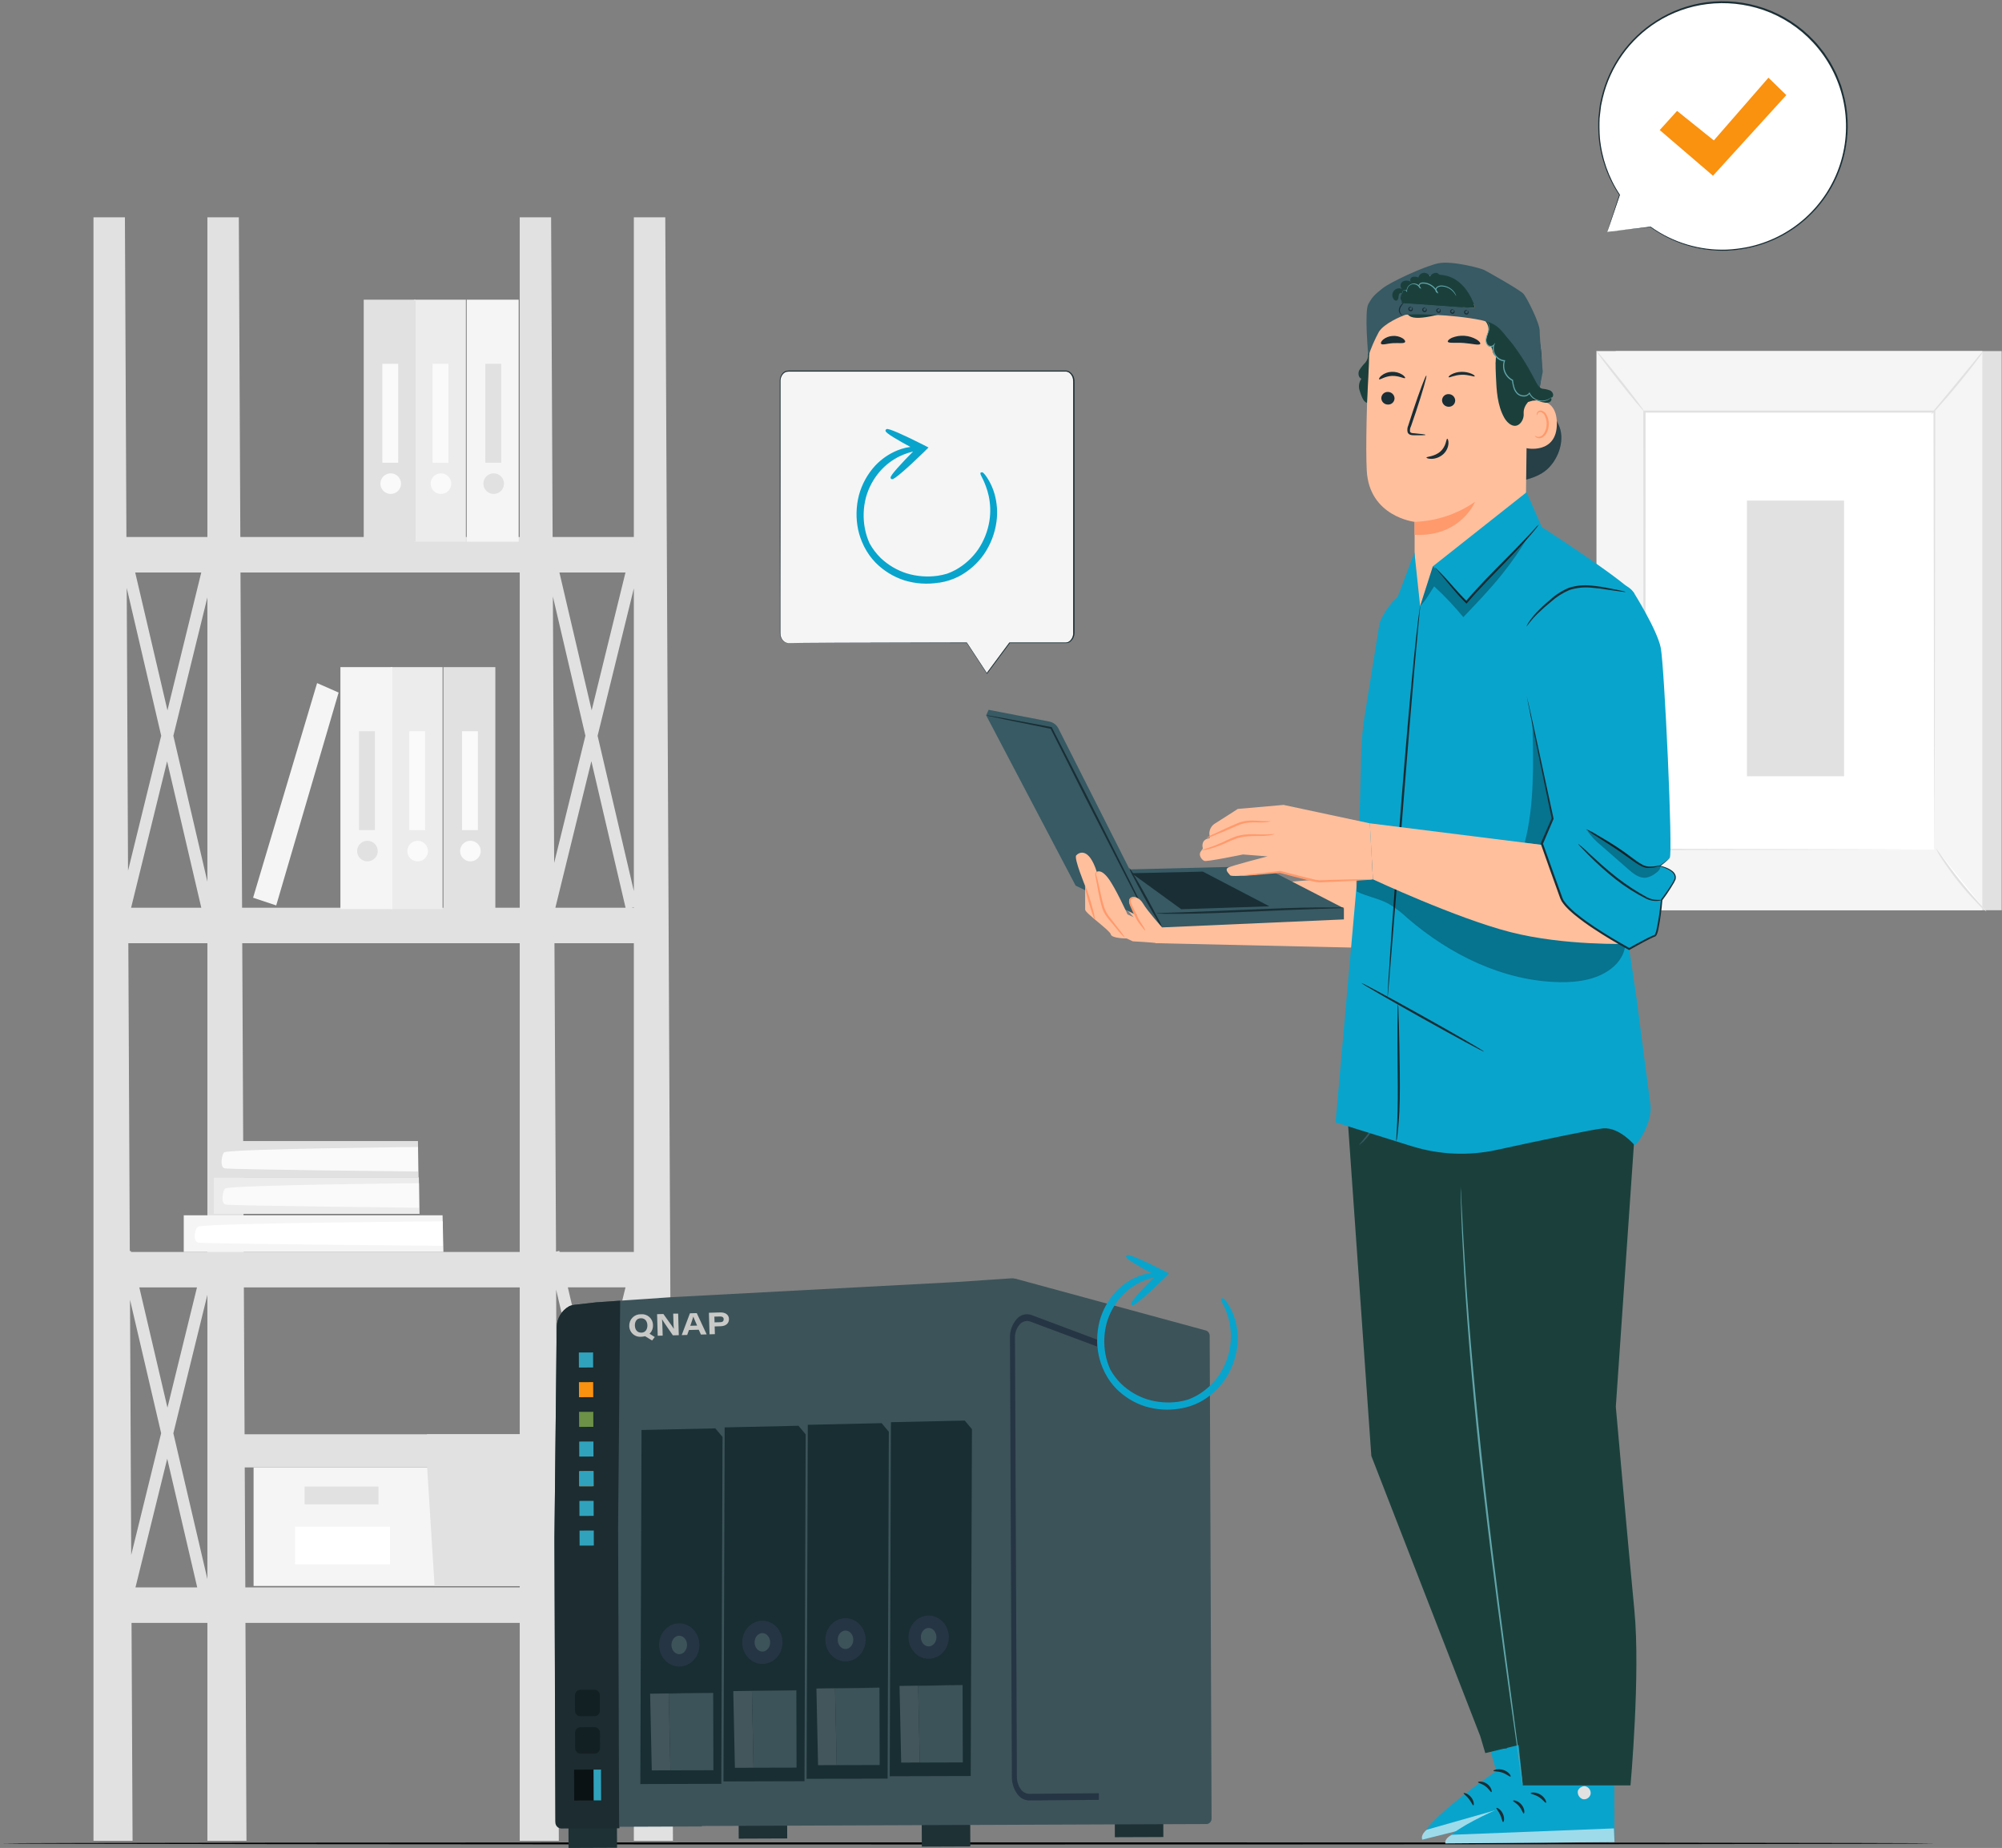 <svg width="807" height="745" viewBox="0 0 807 745" fill="none" xmlns="http://www.w3.org/2000/svg">
<rect x="0" y="0" width="807" height="745" fill="#808080" stroke="none"/>
<g clip-path="url(#clip0_2553_251)">
<path d="M95.609 680.86C95.609 680.42 95.679 680 95.749 679.57C95.679 680 95.639 680.43 95.609 680.86Z" fill="white"/>
<path d="M102.219 591.59V639.38H172.099H249.179V591.59H102.219Z" fill="#F5F5F5"/>
<path d="M96.047 578.23V591.591H254.317V578.23H172.097H96.047Z" fill="#E1E1E1"/>
<path d="M175.182 639.38H249.182V591.591H254.322V578.23H172.102V590.36L175.182 639.38Z" fill="#E1E1E1"/>
<path d="M152.573 599.3H122.773V606.49H152.573V599.3Z" fill="#E1E1E1"/>
<path d="M157.2 615.49H118.93V630.68H157.2V615.49Z" fill="white"/>
<path d="M271.26 742.11L268.17 87.6H255.5V216.5H222.76L222.15 87.6H209.5V216.5H96.88L96.27 87.6H83.6V216.5H50.96L50.35 87.6H37.68V742.11H53.44L53.02 654.27H83.6V742.11H99.35L98.94 654.27H209.5V742.11H225.26L224.85 654.27H255.5V742.11H271.26ZM67.5 567.5L56.16 519.03H79.4L67.5 567.5ZM83.6 522V636.59L69.88 577.82L83.6 522ZM83.6 355.42L69.88 296.64L83.6 240.82V355.42ZM81.14 365.94H52.85L67.36 306.94L81.14 365.94ZM67.5 286.36L54.5 230.8H81.13L67.5 286.36ZM64.98 296.62L51.61 351.02L51.08 237.02L64.98 296.62ZM52.41 524.01L64.96 577.8L52.89 626.9L52.41 524.01ZM67.41 588.08L79.5 639.97H54.61L67.41 588.08ZM52.82 504.73L52.71 504.28L52.32 504.37L51.73 380.25H83.6V504.73H52.82ZM97.65 380.25H209.5V504.73H98.24L97.65 380.25ZM238.38 306.89L252.16 365.94H223.87L238.38 306.89ZM223.38 347.89L222.87 240.5L235.98 296.62L223.38 347.89ZM255.5 359.21L240.89 296.64L255.5 237.21V359.21ZM255.5 365.74V365.94H254.61L255.5 365.74ZM255.5 525.4V633.02L242.62 577.82L255.5 525.4ZM240.22 567.5L228.89 518.99H252.14L240.22 567.5ZM238.5 286.36L225.5 230.8H252.13L238.5 286.36ZM255.5 380.25V504.73H225.56L225.45 504.28L224.13 504.59L223.5 380.25H255.5ZM237.7 577.8L224.7 630.61L224.18 519.94L237.7 577.8ZM240.09 588.08L252.21 639.97H227.34L240.09 588.08ZM209.5 230.8V365.94H97.58L96.94 230.8H209.5ZM100.89 639.97H98.89L98.3 519.03H209.5V639.97H100.89Z" fill="#E1E1E1"/>
<path d="M199.672 268.95H178.742V366.51H199.672V268.95Z" fill="#E1E1E1"/>
<path d="M193.769 343.1C193.771 343.921 193.529 344.725 193.074 345.408C192.619 346.092 191.972 346.626 191.214 346.941C190.456 347.257 189.621 347.34 188.815 347.181C188.01 347.022 187.269 346.628 186.688 346.048C186.106 345.468 185.71 344.729 185.549 343.923C185.388 343.118 185.47 342.283 185.784 341.524C186.098 340.765 186.629 340.117 187.312 339.66C187.995 339.204 188.798 338.96 189.619 338.96C190.718 338.96 191.772 339.396 192.55 340.172C193.328 340.948 193.766 342.001 193.769 343.1Z" fill="#FAFAFA"/>
<path d="M192.642 294.79H186.242V334.66H192.642V294.79Z" fill="#FAFAFA"/>
<path d="M178.399 268.95H157.469V366.51H178.399V268.95Z" fill="#ECECEC"/>
<path d="M172.503 343.1C172.505 343.921 172.263 344.725 171.809 345.408C171.354 346.092 170.706 346.626 169.948 346.941C169.19 347.257 168.355 347.34 167.55 347.181C166.744 347.022 166.004 346.628 165.422 346.048C164.841 345.468 164.445 344.729 164.284 343.923C164.123 343.118 164.204 342.283 164.518 341.524C164.832 340.765 165.364 340.117 166.046 339.66C166.729 339.204 167.532 338.96 168.353 338.96C169.452 338.96 170.506 339.396 171.284 340.172C172.062 340.948 172.5 342.001 172.503 343.1Z" fill="#FAFAFA"/>
<path d="M171.377 294.79H164.977V334.66H171.377V294.79Z" fill="#FAFAFA"/>
<path d="M158.149 268.95H137.219V366.51H158.149V268.95Z" fill="#F5F5F5"/>
<path d="M152.261 343.1C152.263 343.921 152.021 344.725 151.566 345.408C151.112 346.092 150.464 346.626 149.706 346.941C148.948 347.257 148.113 347.34 147.307 347.181C146.502 347.022 145.761 346.628 145.18 346.048C144.599 345.468 144.202 344.729 144.041 343.923C143.88 343.118 143.962 342.283 144.276 341.524C144.59 340.765 145.122 340.117 145.804 339.66C146.487 339.204 147.29 338.96 148.111 338.96C149.21 338.96 150.264 339.396 151.042 340.172C151.82 340.948 152.258 342.001 152.261 343.1Z" fill="#E1E1E1"/>
<path d="M151.127 294.79H144.727V334.66H151.127V294.79Z" fill="#E1E1E1"/>
<path d="M111.343 365.02L136.493 279.2L127.823 275.39L102.023 361.91L111.343 365.02Z" fill="#F5F5F5"/>
<path d="M74.07 504.73V489.95H178.4L178.74 504.73H74.07Z" fill="#F5F5F5"/>
<path d="M178.497 492.37C178.497 492.37 85.957 493.05 79.967 494.46C78.677 494.76 77.367 500.46 79.967 500.96C82.567 501.46 178.497 502.26 178.497 502.26V492.37Z" fill="white"/>
<path d="M86.188 489.37V474.6H168.837L169.107 489.37H86.188Z" fill="#ECECEC"/>
<path d="M168.88 477.01C168.88 477.01 95.58 477.69 90.88 479.1C89.88 479.41 88.81 485.1 90.88 485.61C92.95 486.12 168.88 486.91 168.88 486.91V477.01Z" fill="#FAFAFA"/>
<path d="M85.82 474.78V460.01H168.47L168.73 474.78H85.82Z" fill="#E1E1E1"/>
<path d="M168.497 462.42C168.497 462.42 95.197 463.1 90.497 464.51C89.497 464.81 88.427 470.51 90.497 471.01C92.567 471.51 168.497 472.31 168.497 472.31V462.42Z" fill="#FAFAFA"/>
<path d="M209.073 120.82H188.133V218.38H209.073V120.82Z" fill="#F5F5F5"/>
<path d="M203.159 194.98C203.159 195.801 202.916 196.604 202.459 197.287C202.003 197.969 201.354 198.501 200.595 198.815C199.836 199.129 199.001 199.211 198.196 199.05C197.391 198.889 196.651 198.492 196.071 197.911C195.491 197.33 195.097 196.589 194.938 195.784C194.779 194.978 194.863 194.143 195.178 193.385C195.494 192.627 196.027 191.979 196.711 191.525C197.395 191.07 198.198 190.828 199.019 190.83C199.564 190.83 200.103 190.937 200.606 191.146C201.109 191.355 201.566 191.661 201.95 192.046C202.335 192.432 202.64 192.889 202.847 193.393C203.055 193.896 203.161 194.436 203.159 194.98Z" fill="#E1E1E1"/>
<path d="M202.041 146.67H195.641V186.54H202.041V146.67Z" fill="#E1E1E1"/>
<path d="M187.797 120.82H166.867V218.38H187.797V120.82Z" fill="#ECECEC"/>
<path d="M181.902 194.98C181.902 195.801 181.658 196.603 181.202 197.286C180.746 197.968 180.098 198.5 179.34 198.814C178.581 199.128 177.747 199.21 176.942 199.05C176.137 198.89 175.397 198.495 174.817 197.915C174.237 197.334 173.841 196.595 173.681 195.79C173.521 194.985 173.603 194.15 173.917 193.392C174.232 192.634 174.763 191.985 175.446 191.529C176.128 191.073 176.931 190.83 177.752 190.83C178.852 190.83 179.908 191.267 180.686 192.046C181.464 192.824 181.902 193.879 181.902 194.98Z" fill="#FAFAFA"/>
<path d="M180.767 146.67H174.367V186.54H180.767V146.67Z" fill="#FAFAFA"/>
<path d="M167.547 120.82H146.617V218.38H167.547V120.82Z" fill="#E1E1E1"/>
<path d="M161.652 194.98C161.652 195.801 161.408 196.603 160.952 197.286C160.496 197.968 159.848 198.5 159.09 198.814C158.331 199.128 157.497 199.21 156.692 199.05C155.887 198.89 155.147 198.495 154.567 197.915C153.987 197.334 153.591 196.595 153.431 195.79C153.271 194.985 153.353 194.15 153.667 193.392C153.982 192.634 154.513 191.985 155.196 191.529C155.878 191.073 156.681 190.83 157.502 190.83C158.602 190.83 159.658 191.267 160.436 192.046C161.214 192.824 161.652 193.879 161.652 194.98Z" fill="#FAFAFA"/>
<path d="M160.517 146.67H154.117V186.54H160.517V146.67Z" fill="#FAFAFA"/>
<path d="M806.86 141.53H651.32V366.97H806.86V141.53Z" fill="#E1E1E1"/>
<path d="M799.071 141.53H643.531V366.97H799.071V141.53Z" fill="#F5F5F5"/>
<path d="M779.742 165.95H662.852V342.56H779.742V165.95Z" fill="white"/>
<path d="M779.736 342.56C779.736 342.56 779.736 342.26 779.736 341.7C779.736 341.14 779.736 340.28 779.736 339.19C779.736 336.97 779.736 333.72 779.686 329.5C779.686 321.04 779.626 308.7 779.576 293.12C779.576 261.98 779.466 217.88 779.386 165.95L779.776 166.34H662.906L663.336 165.92C663.336 232.54 663.266 293.97 663.246 342.53L662.906 342.19L747.986 342.37L771.496 342.46H777.666H779.796H777.736H771.626L748.196 342.55L662.906 342.73H662.496V342.39C662.496 293.83 662.436 232.39 662.406 165.78V165.5H662.846H779.716H780.106V165.89C780.026 217.89 779.966 262.11 779.916 293.32C779.866 308.86 779.836 321.17 779.806 329.61C779.806 333.8 779.806 337.02 779.806 339.22C779.806 340.293 779.806 341.113 779.806 341.68C779.756 342.29 779.736 342.56 779.736 342.56Z" fill="#E1E1E1"/>
<path d="M799.5 141.5C798.7 142.915 797.773 144.253 796.73 145.5C794.92 147.92 792.36 151.2 789.43 154.76C786.5 158.32 783.77 161.46 781.74 163.69C780.709 164.958 779.564 166.129 778.32 167.19C779.208 165.81 780.212 164.509 781.32 163.3L788.81 154.22L796.29 145.13C797.262 143.837 798.335 142.623 799.5 141.5Z" fill="#E1E1E1"/>
<path d="M780.344 341.99C786.156 351.233 792.992 359.791 800.724 367.5Z" fill="white"/>
<path d="M800.724 367.5C799.434 366.543 798.244 365.457 797.174 364.26C791.752 358.741 786.907 352.683 782.714 346.18C781.774 344.877 780.979 343.475 780.344 342C781.39 343.208 782.345 344.492 783.204 345.84C784.924 348.25 787.334 351.54 790.144 355.06C792.954 358.58 795.644 361.65 797.614 363.85C798.742 364.985 799.782 366.206 800.724 367.5Z" fill="#E1E1E1"/>
<path d="M643.5 366.8L663.87 341.66Z" fill="white"/>
<path d="M663.878 341.66C664.058 341.81 659.648 347.56 654.018 354.5C648.388 361.44 643.688 366.95 643.498 366.8C643.308 366.65 647.728 360.91 653.348 353.96C658.968 347.01 663.698 341.5 663.878 341.66Z" fill="#E1E1E1"/>
<path d="M643.496 141.5C643.676 141.36 648.106 146.65 653.386 153.32C658.666 159.99 662.796 165.52 662.606 165.67C662.416 165.82 657.996 160.52 652.716 153.85C647.436 147.18 643.346 141.68 643.496 141.5Z" fill="#E1E1E1"/>
<path d="M743.328 201.81H704.188V312.94H743.328V201.81Z" fill="#E1E1E1"/>
<path d="M779.99 743.17C779.99 743.41 605.48 743.6 390.26 743.6C175.04 743.6 0.5 743.41 0.5 743.17C0.5 742.93 174.97 742.75 390.26 742.75C605.55 742.75 779.99 742.94 779.99 743.17Z" fill="black"/>
<path d="M621.05 156.59C623.49 162.91 624.96 164.45 628.19 171.07C631.03 176.88 628.49 184.77 623.74 189.13C620.65 191.98 616.43 193.13 612.36 194.07C603.26 196.17 593.8 197.71 584.62 196C575.913 194.34 567.982 189.889 562.03 183.32C556.073 176.676 552.406 168.294 551.57 159.41" fill="#375A64"/>
<g opacity="0.3">
<path d="M621.05 156.59C623.49 162.91 624.96 164.45 628.19 171.07C631.03 176.88 628.49 184.77 623.74 189.13C620.65 191.98 616.43 193.13 612.36 194.07C603.26 196.17 593.8 197.71 584.62 196C575.913 194.34 567.982 189.889 562.03 183.32C556.073 176.676 552.406 168.294 551.57 159.41" fill="black"/>
</g>
<path d="M614.649 177.87C617.129 170.54 619.579 163.16 620.769 155.51C621.959 147.86 621.819 139.87 619.209 132.58C618.809 131.48 615.419 124.06 614.209 124.16C613.379 124.23 615.439 131.16 615.009 131.86C610.899 138.73 609.699 147.03 610.239 155.01C610.842 162.769 612.308 170.436 614.609 177.87" fill="#1A2E35"/>
<path d="M576.389 252.57C588.389 252.47 614.689 232.57 614.839 220.57L615.769 148.36C616.639 128.97 606.079 112.3 586.669 111.97L584.879 112.04C576.166 112.4 567.907 116.027 561.746 122.199C555.585 128.371 551.973 136.636 551.629 145.35C550.969 162.16 550.459 180.74 550.939 189.73C551.939 208.33 570.229 210.39 570.229 210.39C570.229 210.39 570.229 217.77 570.229 223.23C570.229 235.51 566.929 252.68 579.229 252.57H576.389Z" fill="#FFBF9D"/>
<path d="M570.227 210.39C578.959 210.083 587.418 207.271 594.597 202.29C594.597 202.29 588.867 216.52 570.227 215.61V210.39Z" fill="#FF9A6C"/>
<path d="M556.797 160.5C556.803 160.848 556.878 161.191 557.018 161.51C557.157 161.829 557.358 162.118 557.608 162.359C557.859 162.6 558.155 162.79 558.479 162.917C558.803 163.044 559.149 163.106 559.497 163.1C559.836 163.113 560.175 163.058 560.493 162.939C560.81 162.819 561.101 162.636 561.347 162.402C561.593 162.168 561.79 161.887 561.926 161.576C562.061 161.265 562.133 160.929 562.137 160.59C562.114 159.897 561.822 159.241 561.324 158.76C560.826 158.278 560.16 158.009 559.467 158.01C559.127 157.994 558.787 158.046 558.468 158.163C558.149 158.28 557.856 158.46 557.607 158.692C557.358 158.924 557.158 159.203 557.019 159.514C556.88 159.824 556.804 160.16 556.797 160.5Z" fill="#1A2E35"/>
<path d="M555.919 152.91C556.269 153.24 558.219 151.67 561.079 151.55C563.939 151.43 566.079 152.79 566.389 152.42C566.539 152.26 566.179 151.65 565.229 151.02C563.958 150.216 562.47 149.825 560.969 149.9C559.479 149.95 558.044 150.48 556.879 151.41C556.029 152.12 555.759 152.76 555.919 152.91Z" fill="#1A2E35"/>
<path d="M581.281 161.4C581.302 162.093 581.593 162.751 582.092 163.233C582.59 163.715 583.258 163.983 583.951 163.98C584.29 163.992 584.628 163.936 584.945 163.816C585.263 163.695 585.553 163.513 585.799 163.279C586.044 163.046 586.241 162.765 586.377 162.454C586.513 162.144 586.586 161.809 586.591 161.47C586.57 160.776 586.28 160.119 585.781 159.637C585.282 159.155 584.615 158.887 583.921 158.89C583.582 158.876 583.243 158.931 582.925 159.051C582.608 159.171 582.317 159.353 582.071 159.587C581.825 159.821 581.628 160.102 581.492 160.413C581.357 160.725 581.285 161.06 581.281 161.4Z" fill="#1A2E35"/>
<path d="M583.977 152.09C584.327 152.33 586.277 151.19 589.137 151.09C591.997 150.99 594.137 151.99 594.447 151.73C594.587 151.61 594.237 151.16 593.287 150.73C591.946 150.131 590.485 149.85 589.017 149.91C587.587 149.931 586.184 150.309 584.937 151.01C584.087 151.5 583.807 151.98 583.977 152.09Z" fill="#1A2E35"/>
<path d="M574.627 175.3C574.627 175.14 572.847 174.91 569.947 174.66C569.217 174.66 568.517 174.5 568.377 174C568.286 173.25 568.426 172.49 568.777 171.82C569.384 170.02 570.027 168.137 570.707 166.17C573.377 158.17 575.277 151.53 574.957 151.42C574.637 151.31 572.197 157.75 569.527 165.79C568.86 167.79 568.247 169.684 567.687 171.47C567.269 172.371 567.177 173.389 567.427 174.35C567.548 174.6 567.723 174.819 567.939 174.992C568.155 175.165 568.407 175.287 568.677 175.35C569.087 175.445 569.507 175.485 569.927 175.47C572.827 175.5 574.627 175.5 574.627 175.3Z" fill="#1A2E35"/>
<path d="M583.597 137.74C583.907 138.5 586.747 138.02 590.127 138.28C593.507 138.54 596.247 139.35 596.667 138.64C596.847 138.29 596.347 137.58 595.217 136.87C593.714 136 592.03 135.486 590.296 135.368C588.563 135.25 586.825 135.531 585.217 136.19C584.057 136.74 583.497 137.37 583.597 137.74Z" fill="#1A2E35"/>
<path d="M556.706 138.6C557.236 139.23 559.186 138.47 561.546 138.34C563.906 138.21 565.946 138.6 566.376 137.9C566.566 137.56 566.226 136.9 565.316 136.34C564.108 135.634 562.711 135.32 561.316 135.44C559.927 135.522 558.599 136.036 557.516 136.91C556.726 137.61 556.496 138.29 556.706 138.6Z" fill="#1A2E35"/>
<path d="M614.82 162.2C615.13 162.05 627.45 157.89 627.57 170.63C627.69 183.37 614.88 180.86 614.85 180.49C614.82 180.12 614.82 162.2 614.82 162.2Z" fill="#FFBF9D"/>
<path d="M618.701 175.63C618.701 175.63 618.921 175.78 619.301 175.95C619.564 176.059 619.847 176.116 620.131 176.116C620.416 176.116 620.698 176.059 620.961 175.95C622.301 175.45 623.411 173.3 623.451 171C623.474 169.908 623.252 168.825 622.801 167.83C622.677 167.433 622.458 167.072 622.164 166.777C621.87 166.483 621.509 166.264 621.111 166.14C620.856 166.076 620.587 166.103 620.35 166.216C620.113 166.329 619.922 166.522 619.811 166.76C619.641 167.12 619.731 167.37 619.661 167.4C619.591 167.43 619.381 167.19 619.481 166.66C619.547 166.342 619.725 166.058 619.981 165.86C620.151 165.724 620.347 165.623 620.557 165.565C620.766 165.507 620.986 165.491 621.201 165.52C621.731 165.623 622.225 165.861 622.635 166.211C623.045 166.562 623.358 167.013 623.541 167.52C624.089 168.622 624.363 169.84 624.341 171.07C624.281 173.63 622.991 176.07 621.151 176.6C620.815 176.698 620.461 176.72 620.116 176.664C619.77 176.609 619.44 176.478 619.151 176.28C618.721 175.94 618.651 175.66 618.701 175.63Z" fill="#FF9A6C"/>
<path d="M559.86 124.24C557.8 123.1 563.98 116.42 569.05 114.12C576.7 110.64 588.4 108.5 595.5 110.5C604 112.91 611.06 117.13 615.34 124.87C619.62 132.61 621.22 141.62 620.97 150.45C620.9 153.15 620.62 155.96 619.18 158.24C617.41 161.05 613.99 162.83 614.18 166.71C614.232 167.414 614.141 168.121 613.915 168.789C613.688 169.458 613.329 170.073 612.86 170.6C610.53 173.09 607.68 170.76 606.37 168.42C603.57 163.42 603.25 157.48 603 151.76C602.82 147.7 602.66 143.55 603.8 139.64C604.42 137.52 605.42 135.51 605.93 133.36C606.437 132.074 606.517 130.659 606.157 129.324C605.797 127.989 605.016 126.806 603.93 125.95C602.153 124.401 599.995 123.353 597.679 122.914C595.363 122.474 592.971 122.66 590.75 123.45C583.58 125.99 571.33 129.79 568.13 127.36C563.52 123.86 562.42 121.57 562.42 121.57L559.86 124.24Z" fill="#1B403C"/>
<path d="M551.573 143.6C552.696 140.21 554.118 136.927 555.823 133.79C557.933 130.38 564.823 127.51 566.323 126.98C567.823 126.45 584.953 126.58 597.123 129.08C609.293 131.58 620.503 156.91 620.503 156.91L621.873 149.91C621.873 149.91 620.633 136.35 620.633 133.29C620.633 130.23 615.503 120.08 614.153 118.5C612.803 116.92 599.703 109.57 598.293 108.85C596.883 108.13 585.373 105.04 579.863 106.13C574.353 107.22 560.313 113.79 557.223 116.3C554.133 118.81 553.223 119.58 551.563 122.6C549.903 125.62 551.573 143.6 551.573 143.6ZM564.993 122.14L565.163 119.72C565.273 118.1 572.033 109.45 581.853 110.94C591.673 112.43 594.603 124.16 594.603 124.16L564.993 122.14Z" fill="#375A64"/>
<path d="M565.262 126.99C565.262 126.92 564.962 126.8 564.662 126.38C564.474 126.112 564.351 125.803 564.3 125.479C564.25 125.155 564.275 124.824 564.372 124.51C564.585 123.854 564.925 123.246 565.372 122.72C565.712 122.29 565.922 122.02 565.872 121.97C565.822 121.92 565.552 122.12 565.142 122.51C564.581 123.02 564.169 123.674 563.952 124.4C563.836 124.777 563.82 125.176 563.906 125.561C563.992 125.945 564.177 126.3 564.442 126.59C564.852 127.03 565.262 127.04 565.262 126.99Z" fill="#1A2E35"/>
<path d="M569.09 123.88C569.09 123.94 569.24 124.12 569.2 124.46C569.191 124.552 569.163 124.641 569.118 124.722C569.073 124.802 569.013 124.873 568.94 124.93C568.855 124.985 568.756 125.015 568.655 125.015C568.553 125.015 568.454 124.985 568.37 124.93C568.28 124.88 568.207 124.805 568.159 124.715C568.111 124.624 568.091 124.522 568.1 124.42C568.121 124.332 568.161 124.249 568.216 124.176C568.271 124.104 568.34 124.044 568.42 124C568.72 123.82 568.97 123.92 569 123.86C569.03 123.8 568.78 123.55 568.3 123.71C568.157 123.757 568.028 123.838 567.923 123.946C567.819 124.054 567.742 124.186 567.7 124.33C567.651 124.52 567.666 124.72 567.742 124.9C567.818 125.081 567.95 125.232 568.12 125.33C568.275 125.443 568.462 125.504 568.655 125.504C568.847 125.504 569.034 125.443 569.19 125.33C569.306 125.228 569.396 125.099 569.45 124.954C569.504 124.809 569.521 124.653 569.5 124.5C569.5 123.96 569.1 123.83 569.09 123.88Z" fill="#1A2E35"/>
<path d="M574.707 124.22C574.707 124.28 574.857 124.46 574.807 124.8C574.799 124.891 574.774 124.98 574.731 125.061C574.688 125.141 574.628 125.213 574.557 125.27C574.47 125.325 574.37 125.354 574.267 125.354C574.164 125.354 574.063 125.325 573.977 125.27C573.886 125.222 573.813 125.147 573.767 125.056C573.72 124.964 573.703 124.861 573.717 124.76C573.738 124.671 573.778 124.589 573.833 124.516C573.888 124.444 573.957 124.384 574.037 124.34C574.337 124.16 574.577 124.26 574.607 124.2C574.637 124.14 574.397 123.89 573.907 124.05C573.766 124.099 573.64 124.181 573.537 124.289C573.435 124.396 573.359 124.527 573.317 124.67C573.269 124.859 573.283 125.06 573.359 125.24C573.435 125.421 573.568 125.571 573.737 125.67C573.893 125.781 574.08 125.841 574.272 125.841C574.464 125.841 574.651 125.781 574.807 125.67C574.919 125.573 575.007 125.451 575.063 125.314C575.118 125.176 575.14 125.027 575.127 124.88C575.077 124.3 574.717 124.17 574.707 124.22Z" fill="#1A2E35"/>
<path d="M580.328 124.56C580.278 124.62 580.468 124.8 580.428 125.14C580.421 125.232 580.394 125.322 580.349 125.403C580.305 125.484 580.243 125.555 580.168 125.61C580.083 125.665 579.984 125.695 579.883 125.695C579.782 125.695 579.682 125.665 579.598 125.61C579.507 125.561 579.434 125.487 579.388 125.395C579.341 125.304 579.324 125.201 579.338 125.1C579.359 125.011 579.399 124.928 579.454 124.856C579.509 124.784 579.578 124.724 579.658 124.68C579.958 124.5 580.198 124.6 580.228 124.54C580.258 124.48 580.018 124.23 579.528 124.39C579.387 124.439 579.261 124.521 579.158 124.629C579.056 124.736 578.98 124.867 578.938 125.01C578.914 125.193 578.942 125.38 579.018 125.549C579.095 125.717 579.216 125.862 579.37 125.965C579.523 126.069 579.703 126.128 579.888 126.136C580.073 126.144 580.256 126.1 580.418 126.01C580.528 125.911 580.615 125.788 580.672 125.652C580.729 125.515 580.755 125.367 580.748 125.22C580.698 124.64 580.338 124.5 580.328 124.56Z" fill="#1A2E35"/>
<path d="M585.937 124.9C585.937 124.96 586.087 125.14 586.047 125.48C586.04 125.573 586.013 125.663 585.969 125.744C585.924 125.825 585.862 125.896 585.787 125.95C585.702 126.006 585.603 126.035 585.502 126.035C585.401 126.035 585.302 126.006 585.217 125.95C585.127 125.902 585.053 125.827 585.007 125.736C584.96 125.645 584.943 125.542 584.957 125.44C584.976 125.351 585.015 125.267 585.07 125.195C585.125 125.122 585.196 125.063 585.277 125.02C585.567 124.84 585.817 124.94 585.847 124.88C585.877 124.82 585.627 124.57 585.147 124.73C585.007 124.782 584.88 124.865 584.777 124.972C584.673 125.08 584.594 125.209 584.547 125.35C584.503 125.54 584.521 125.739 584.596 125.918C584.671 126.097 584.801 126.249 584.967 126.35C585.122 126.463 585.31 126.524 585.502 126.524C585.694 126.524 585.881 126.463 586.037 126.35C586.149 126.254 586.237 126.132 586.293 125.994C586.348 125.857 586.37 125.708 586.357 125.56C586.307 124.98 585.947 124.85 585.937 124.9Z" fill="#1A2E35"/>
<path d="M591.558 125.24C591.558 125.3 591.708 125.48 591.668 125.82C591.659 125.912 591.631 126.001 591.587 126.082C591.542 126.163 591.481 126.234 591.408 126.29C591.317 126.333 591.217 126.352 591.116 126.344C591.016 126.337 590.919 126.305 590.835 126.249C590.751 126.194 590.682 126.119 590.635 126.03C590.589 125.94 590.566 125.841 590.568 125.74C590.59 125.652 590.629 125.569 590.685 125.497C590.74 125.425 590.809 125.364 590.888 125.32C591.188 125.14 591.438 125.24 591.468 125.18C591.498 125.12 591.248 124.87 590.758 125.03C590.618 125.079 590.491 125.161 590.389 125.269C590.286 125.377 590.211 125.508 590.168 125.65C590.12 125.84 590.135 126.04 590.211 126.221C590.287 126.401 590.419 126.552 590.588 126.65C590.745 126.762 590.932 126.822 591.123 126.822C591.315 126.822 591.502 126.762 591.658 126.65C591.772 126.553 591.861 126.429 591.917 126.289C591.972 126.15 591.994 125.999 591.978 125.85C591.928 125.32 591.568 125.19 591.558 125.24Z" fill="#1A2E35"/>
<path d="M581.497 111.5C580.497 111.45 579.967 110 578.927 110C578.405 110.009 577.895 110.154 577.446 110.421C576.997 110.687 576.625 111.066 576.367 111.52C576.169 111.041 575.827 110.636 575.388 110.36C574.949 110.084 574.435 109.951 573.917 109.98C573.402 110.027 572.914 110.235 572.523 110.574C572.132 110.913 571.857 111.367 571.737 111.87C570.969 111.519 570.102 111.448 569.287 111.67C568.507 112 568.117 113.21 568.817 113.67C568.321 113.347 567.747 113.16 567.155 113.13C566.563 113.1 565.974 113.228 565.447 113.5C565.201 113.654 564.992 113.863 564.838 114.11C564.684 114.356 564.588 114.635 564.559 114.925C564.529 115.214 564.565 115.506 564.666 115.78C564.766 116.053 564.927 116.299 565.137 116.5C564.567 116.231 563.92 116.168 563.308 116.321C562.696 116.475 562.156 116.836 561.78 117.343C561.404 117.85 561.215 118.471 561.245 119.102C561.276 119.732 561.524 120.332 561.947 120.8C562.124 121.035 562.387 121.189 562.677 121.23C563.207 121.23 563.577 120.7 563.677 120.23C563.704 119.706 563.788 119.186 563.927 118.68C564.147 118.19 564.817 117.85 565.197 118.22C564.677 119.1 564.197 120.28 564.837 121.06C565.287 121.6 565.757 122.23 566.457 122.25C570.457 122.34 590.637 124.08 594.637 124.17C594.597 124.16 591.087 111.97 581.497 111.5Z" fill="#1B403C"/>
<path d="M619.426 154.71C619.546 155.78 620.676 156.45 621.736 156.71C622.81 156.806 623.866 157.045 624.876 157.42C625.876 157.93 626.466 159.28 625.766 160.09C625.418 160.371 624.998 160.548 624.553 160.599C624.109 160.651 623.659 160.575 623.256 160.38C621.341 159.75 619.61 158.659 618.215 157.203C616.82 155.747 615.804 153.971 615.256 152.03C613.856 152.96 611.836 152.21 610.826 150.86C609.943 149.421 609.431 147.786 609.336 146.1C607.143 146.114 605.031 145.267 603.455 143.741C601.879 142.216 600.964 140.133 600.906 137.94C600.906 135.52 602.056 133.01 601.176 130.75C601.176 130.75 606.986 135.01 609.836 138.95C612.686 142.89 619.426 154.71 619.426 154.71Z" fill="#1B403C"/>
<path d="M624.403 160.03C624.669 160.03 624.923 160.135 625.111 160.323C625.298 160.51 625.403 160.765 625.403 161.03C625.363 161.3 625.248 161.554 625.071 161.762C624.895 161.971 624.663 162.126 624.403 162.21C623.892 162.384 623.346 162.428 622.813 162.34C621.206 162.15 619.674 161.551 618.363 160.6C618.05 161.114 617.583 161.515 617.028 161.747C616.473 161.978 615.859 162.029 615.273 161.89C614.692 161.739 614.152 161.462 613.69 161.078C613.229 160.694 612.858 160.214 612.603 159.67C612.098 158.575 611.865 157.374 611.923 156.17C611.367 156.529 610.715 156.709 610.053 156.686C609.392 156.662 608.753 156.437 608.223 156.04C607.176 155.215 606.494 154.012 606.323 152.69C606.167 151.377 606.221 150.046 606.483 148.75C605.483 149.68 603.743 149.06 603.183 147.85C602.957 147.22 602.889 146.545 602.983 145.883C603.077 145.221 603.331 144.592 603.723 144.05C603.303 143.887 602.921 143.64 602.601 143.323C602.281 143.006 602.029 142.626 601.862 142.208C601.695 141.789 601.616 141.341 601.63 140.89C601.644 140.44 601.751 139.997 601.943 139.59C601.734 139.71 601.503 139.786 601.263 139.815C601.024 139.844 600.781 139.825 600.549 139.759C600.317 139.693 600.101 139.581 599.912 139.43C599.724 139.279 599.568 139.092 599.453 138.88C599.031 137.988 598.963 136.97 599.263 136.03C599.571 135.102 599.812 134.153 599.983 133.19C600.045 132.525 599.969 131.854 599.761 131.219C599.553 130.585 599.217 130 598.773 129.5C601.155 130.022 603.321 131.257 604.983 133.04C606.62 134.823 608.074 136.767 609.323 138.84L620.053 155.5" fill="#1B403C"/>
<path d="M599.38 129.71C599.598 129.918 599.784 130.157 599.93 130.42C600.285 131.199 600.345 132.08 600.1 132.9C599.937 133.488 599.73 134.063 599.48 134.62C599.178 135.299 598.969 136.015 598.86 136.75C598.789 137.184 598.813 137.628 598.933 138.052C599.052 138.475 599.263 138.867 599.55 139.2C599.905 139.541 600.362 139.756 600.85 139.81C601.115 139.847 601.384 139.819 601.635 139.728C601.886 139.638 602.111 139.487 602.29 139.29L601.96 139.1C601.734 139.794 601.666 140.53 601.763 141.254C601.86 141.978 602.119 142.67 602.52 143.28C602.926 143.971 603.495 144.552 604.176 144.974C604.857 145.395 605.631 145.645 606.43 145.7L606.23 145.41C605.72 146.943 605.778 148.608 606.393 150.102C607.008 151.596 608.139 152.82 609.58 153.55L609.45 153.38C609.565 154.415 609.78 155.436 610.09 156.43C610.391 157.403 610.943 158.279 611.69 158.97C612.449 159.584 613.405 159.904 614.38 159.87C614.835 159.871 615.282 159.756 615.68 159.536C616.077 159.315 616.411 158.996 616.65 158.61H616.34C617.025 159.968 618.212 161.005 619.65 161.5C620.734 161.877 621.908 161.908 623.01 161.59C623.709 161.384 624.361 161.044 624.93 160.59C625.078 160.472 625.218 160.345 625.35 160.21C625.43 160.12 625.48 160.07 625.47 160.06C625.46 160.05 625.26 160.23 624.87 160.5C624.291 160.898 623.644 161.186 622.96 161.35C621.899 161.626 620.779 161.57 619.75 161.19C618.402 160.694 617.296 159.699 616.66 158.41L616.51 158.11L616.35 158.4C616.128 158.722 615.828 158.982 615.479 159.157C615.129 159.332 614.741 159.415 614.35 159.4C613.477 159.428 612.624 159.136 611.95 158.58C611.261 157.934 610.757 157.116 610.49 156.21C610.184 155.234 609.98 154.228 609.88 153.21V153.09H609.77C608.435 152.4 607.388 151.258 606.817 149.868C606.245 148.478 606.186 146.93 606.65 145.5L606.76 145.21H606.45C605.76 145.143 605.092 144.926 604.495 144.574C603.897 144.222 603.384 143.743 602.991 143.171C602.598 142.599 602.336 141.948 602.222 141.264C602.107 140.579 602.145 139.878 602.33 139.21L602.7 138.21L602 139.04C601.696 139.313 601.296 139.457 600.887 139.44C600.478 139.424 600.092 139.248 599.81 138.95C599.553 138.656 599.363 138.31 599.255 137.935C599.146 137.56 599.12 137.166 599.18 136.78C599.35 135.28 600.12 134.07 600.33 132.95C600.565 132.084 600.461 131.162 600.04 130.37C599.893 130.088 599.663 129.857 599.38 129.71Z" fill="#61A5AA"/>
<path d="M565.372 118.17C565.306 117.923 565.328 117.662 565.432 117.43C565.49 117.3 565.582 117.189 565.698 117.108C565.814 117.027 565.951 116.979 566.092 116.97C566.279 116.962 566.463 117.017 566.615 117.125C566.767 117.234 566.879 117.39 566.932 117.57H567.182C567.126 117.021 567.233 116.467 567.491 115.98C567.749 115.492 568.146 115.092 568.632 114.83C569.263 114.531 569.986 114.492 570.646 114.72C571.306 114.948 571.85 115.425 572.162 116.05L572.452 115.77C572.321 115.667 572.232 115.519 572.203 115.355C572.173 115.191 572.205 115.022 572.292 114.88C572.398 114.71 572.545 114.571 572.72 114.474C572.895 114.378 573.092 114.328 573.292 114.33C574.214 114.27 575.136 114.446 575.972 114.84C577.364 115.457 578.481 116.564 579.112 117.95L579.412 117.67C579.267 117.581 579.151 117.45 579.08 117.295C579.008 117.141 578.985 116.968 579.012 116.8C579.02 116.626 579.067 116.457 579.15 116.304C579.233 116.152 579.35 116.02 579.492 115.92C580.088 115.546 580.795 115.394 581.492 115.49C582.715 115.592 583.883 116.039 584.862 116.78C585.728 117.462 586.435 118.325 586.932 119.31C586.932 119.31 586.932 119.23 586.932 119.09C586.855 118.881 586.765 118.677 586.662 118.48C586.267 117.742 585.726 117.092 585.072 116.57C584.075 115.751 582.856 115.249 581.572 115.13C580.774 115.004 579.957 115.171 579.272 115.6C579.084 115.736 578.928 115.911 578.814 116.113C578.7 116.314 578.631 116.539 578.612 116.77C578.577 117.02 578.617 117.276 578.728 117.504C578.838 117.731 579.014 117.921 579.232 118.05L579.772 118.33L579.532 117.77C578.855 116.285 577.661 115.097 576.172 114.43C575.262 114 574.256 113.814 573.252 113.89C572.988 113.906 572.731 113.987 572.506 114.127C572.281 114.267 572.094 114.46 571.962 114.69C571.842 114.931 571.804 115.205 571.852 115.47C571.873 115.61 571.926 115.744 572.007 115.86C572.089 115.977 572.197 116.072 572.322 116.14L572.892 116.44L572.612 115.86C572.281 115.25 571.749 114.775 571.107 114.513C570.464 114.252 569.751 114.221 569.089 114.427C568.427 114.632 567.856 115.06 567.473 115.638C567.091 116.217 566.921 116.91 566.992 117.6H567.242C567.168 117.371 567.019 117.175 566.819 117.042C566.62 116.91 566.381 116.849 566.142 116.87C565.968 116.888 565.802 116.954 565.664 117.062C565.526 117.17 565.421 117.315 565.362 117.48C565.122 117.92 565.372 118.2 565.372 118.17Z" fill="#61A5AA"/>
<path d="M551.498 142.89C551.533 144.057 551.15 145.199 550.418 146.11C549.483 147.058 548.649 148.1 547.928 149.22C547.338 150.42 547.538 152.22 548.778 152.68C548.283 153.385 547.963 154.199 547.845 155.053C547.727 155.906 547.813 156.776 548.098 157.59C548.678 159.2 549.368 161.96 551.028 162.4C551.298 156.8 551.888 147.5 551.918 141.89" fill="#1B403C"/>
<path d="M583.372 176.88C582.922 176.88 583.042 179.88 580.602 182.03C578.162 184.18 575.002 184.03 574.992 184.47C574.992 184.66 575.722 185.01 577.052 184.99C578.786 184.943 580.447 184.284 581.742 183.13C582.984 182.02 583.748 180.471 583.872 178.81C583.932 177.57 583.572 176.85 583.372 176.88Z" fill="#1A2E35"/>
<path d="M466.107 380.25L555.388 382.26L556.997 352.46L449.438 361.24L466.107 380.25Z" fill="#FFBF9D"/>
<path d="M398.5 286.16C398.5 286.27 397.5 288.36 397.5 288.36C405.29 303.22 433.58 357.03 433.58 357.03L468.36 373.89L541.72 370.66V366.18L508.72 349.18L455.33 350.5L426.64 293.67C426.277 292.956 425.756 292.333 425.117 291.85C424.477 291.366 423.736 291.035 422.95 290.88L398.5 286.16Z" fill="#375A64"/>
<path d="M468.41 373.89C467.547 372.848 466.805 371.711 466.2 370.5C464.93 368.37 463.2 365.39 461.41 362.08C459.62 358.77 457.97 355.74 456.84 353.53C456.153 352.372 455.596 351.141 455.18 349.86C456.031 350.902 456.768 352.032 457.38 353.23C458.65 355.37 460.38 358.35 462.18 361.67C463.98 364.99 465.62 368.02 466.75 370.23C467.438 371.385 467.995 372.612 468.41 373.89Z" fill="#1A2E35"/>
<path d="M476.146 366.55L511.696 365.38L484.876 351.39L456.156 352.04L476.146 366.55Z" fill="#1A2E35"/>
<path d="M541.768 365.99C541.519 366.066 541.259 366.1 540.998 366.09L538.798 366.19L530.698 366.45C523.858 366.67 514.408 367.09 503.978 367.55C493.548 368.01 484.078 368.33 477.238 368.39C473.808 368.39 471.038 368.39 469.128 368.39L466.918 368.31C466.659 368.323 466.399 368.296 466.148 368.23C466.148 368.23 466.418 368.16 466.918 368.13L469.128 368.03L477.228 367.77C484.068 367.55 493.508 367.13 503.948 366.67C514.388 366.21 523.838 365.89 530.688 365.83C534.108 365.83 536.878 365.83 538.798 365.83L540.998 365.9C541.258 365.891 541.518 365.922 541.768 365.99Z" fill="#1A2E35"/>
<path d="M463.321 371.43C463.094 371.114 462.893 370.78 462.721 370.43L461.141 367.5C459.761 364.85 457.841 361.16 455.481 356.65L437.101 320.75C432.101 310.75 427.361 301.46 423.421 293.64L423.671 293.83L404.671 289.97L399.381 288.83C398.753 288.725 398.134 288.568 397.531 288.36C398.167 288.393 398.799 288.477 399.421 288.61L404.751 289.55L423.751 293.11H423.931L424.011 293.28C428.011 301.08 432.741 310.37 437.821 320.28L455.971 356.28L461.381 367.28C461.968 368.52 462.448 369.52 462.821 370.28C463.03 370.644 463.198 371.03 463.321 371.43Z" fill="#1A2E35"/>
<path d="M442.139 351.57C442.139 351.57 443.619 350.09 446.579 353.87C449.539 357.65 454.499 368.64 454.499 368.64L459.909 371.1C459.909 371.1 455.149 365.52 455.149 363.22C455.149 360.92 458.759 360.93 460.729 364.22C462.699 367.51 468.449 373.9 468.449 373.9C468.449 373.9 466.639 380.55 466.149 380.26C465.659 379.97 456.629 379.49 456.629 379.49L454.169 378.34C454.169 378.34 448.089 378.34 447.769 376.7C447.449 375.06 437.419 368.16 437.419 366.7V357.18C437.419 357.18 432.829 346.02 433.809 344.87C434.789 343.72 438.859 341.23 442.139 351.57Z" fill="#FFBF9D"/>
<path d="M442.79 351.39C442.79 351.44 442.62 351.39 442.36 351.53C442.184 351.612 442.037 351.746 441.941 351.915C441.844 352.083 441.802 352.277 441.82 352.47V352.42C442.2 353.62 442.66 355.49 443.16 357.78C443.66 360.07 444.16 362.78 445.04 365.58C445.65 367.427 446.634 369.129 447.93 370.58L450.93 374.45C451.909 375.599 452.774 376.842 453.51 378.16C452.386 377.154 451.362 376.042 450.45 374.84L447.31 371.08C446.667 370.342 446.075 369.56 445.54 368.74C444.969 367.83 444.521 366.848 444.21 365.82C443.469 363.219 442.875 360.578 442.43 357.91C442.05 355.85 441.72 354.05 441.43 352.49V352.5C441.429 352.241 441.515 351.988 441.674 351.783C441.834 351.578 442.058 351.433 442.31 351.37C442.64 351.28 442.8 351.37 442.79 351.39Z" fill="#FF9A6C"/>
<path d="M441.33 370.7C441.1 370.77 440.03 367.79 438.94 364.05C437.85 360.31 437.15 357.22 437.38 357.15C437.61 357.08 438.68 360.06 439.77 363.8C440.86 367.54 441.56 370.63 441.33 370.7Z" fill="#FF9A6C"/>
<path d="M458.159 361.91C458.159 361.97 457.909 362 457.499 362.05C456.961 362.053 456.444 362.256 456.049 362.62C455.639 363.07 455.809 363.91 456.249 364.78L457.659 367.78L459.079 370.69C459.569 371.54 460.079 372.29 460.509 372.93C461.359 374.22 461.719 375.13 461.609 375.19C461.499 375.25 460.979 374.47 460.009 373.29C459.429 372.596 458.891 371.868 458.399 371.11C457.919 370.2 457.399 369.2 456.859 368.11L455.519 365.11C455.299 364.633 455.16 364.122 455.109 363.6C455.086 363.345 455.118 363.088 455.202 362.846C455.287 362.605 455.422 362.384 455.599 362.2C455.858 361.98 456.164 361.822 456.493 361.738C456.822 361.653 457.166 361.643 457.499 361.71C457.939 361.77 458.169 361.86 458.159 361.91Z" fill="#FF9A6C"/>
<path d="M593.403 680.23L603.153 714C603.153 714 572.093 735.26 573.283 741.67L639.503 725.12L626.503 671.87L593.403 680.23Z" fill="#09A4CC"/>
<path d="M622.89 706.02C623.574 706.054 624.222 706.338 624.709 706.82C625.196 707.302 625.489 707.946 625.53 708.63C625.522 709.316 625.252 709.973 624.773 710.465C624.295 710.956 623.645 711.245 622.96 711.27C622.234 711.234 621.548 710.929 621.034 710.416C620.521 709.902 620.216 709.216 620.18 708.49C620.31 707.12 621.83 705.7 623.18 706.04" fill="#E1E1E1"/>
<g opacity="0.6">
<path d="M639.503 725.12L637.983 719.8L575.113 737.66C575.113 737.66 572.483 739.66 573.333 741.66L639.503 725.12Z" fill="white"/>
</g>
<path d="M601.992 713.93C602.082 714.25 603.732 714 605.582 714.64C607.432 715.28 608.582 716.43 608.892 716.22C609.202 716.01 608.202 714.22 605.952 713.54C603.702 712.86 601.852 713.65 601.992 713.93Z" fill="#1A2E35"/>
<path d="M595.767 718.5C595.767 718.83 597.307 719.03 598.767 720.12C600.227 721.21 600.887 722.58 601.197 722.49C601.507 722.4 601.267 720.49 599.457 719.19C597.647 717.89 595.697 718.23 595.767 718.5Z" fill="#1A2E35"/>
<path d="M593.902 727.83C594.222 727.83 594.262 726.1 592.992 724.54C591.722 722.98 589.992 722.65 589.992 722.95C589.992 723.25 591.092 723.95 592.122 725.27C593.152 726.59 593.582 727.88 593.902 727.83Z" fill="#1A2E35"/>
<path d="M600.619 705.99C600.829 706.25 602.199 705.43 604.059 705.1C605.919 704.77 607.479 704.99 607.579 704.67C607.679 704.35 606.029 703.54 603.839 703.96C601.649 704.38 600.399 705.78 600.619 705.99Z" fill="#1A2E35"/>
<path d="M616.592 688.18L618.132 723.3C618.132 723.3 582.952 736.66 582.602 743.17L650.802 742.64L650.652 687.82L616.592 688.18Z" fill="#09A4CC"/>
<path d="M639.201 720.18C639.857 720.376 640.418 720.806 640.778 721.389C641.137 721.971 641.27 722.666 641.151 723.34C640.986 724.01 640.571 724.591 639.99 724.963C639.409 725.335 638.708 725.47 638.031 725.34C637.349 725.111 636.772 724.645 636.405 724.027C636.037 723.408 635.905 722.678 636.031 721.97C636.471 720.68 638.291 719.66 639.501 720.29" fill="#E1E1E1"/>
<g opacity="0.6">
<path d="M650.797 742.64L650.567 737.12L585.257 739.69C585.257 739.69 582.257 741.04 582.597 743.17L650.797 742.64Z" fill="white"/>
</g>
<path d="M617.017 722.96C617.017 723.29 618.697 723.43 620.347 724.49C621.997 725.55 622.877 726.94 623.177 726.81C623.477 726.68 622.977 724.75 620.957 723.51C618.937 722.27 616.947 722.66 617.017 722.96Z" fill="#1A2E35"/>
<path d="M609.893 725.98C609.823 726.3 611.263 726.85 612.403 728.25C613.543 729.65 613.893 731.14 614.223 731.12C614.553 731.1 614.753 729.22 613.293 727.51C611.833 725.8 609.893 725.66 609.893 725.98Z" fill="#1A2E35"/>
<path d="M605.887 734.57C606.197 734.64 606.647 732.97 605.777 731.15C604.907 729.33 603.337 728.62 603.207 728.9C603.077 729.18 604.037 730.15 604.727 731.65C605.417 733.15 605.557 734.5 605.887 734.57Z" fill="#1A2E35"/>
<path d="M617.56 714.92C617.7 715.22 619.22 714.75 621.11 714.86C623 714.97 624.46 715.56 624.64 715.27C624.82 714.98 623.39 713.81 621.17 713.71C618.95 713.61 617.39 714.66 617.56 714.92Z" fill="#1A2E35"/>
<path d="M658.791 431.18V458.95L651.331 567.14C651.331 567.14 655.971 619.62 658.821 649.25C661.301 674.98 657.251 719.78 657.251 719.78H613.841L598.301 570.35L588.661 477.16L571.891 434.74L658.791 431.18Z" fill="#1B403C"/>
<path d="M542.188 436.12L552.778 586.96L596.698 699.97L598.717 706.77L624.648 700.5L605.357 433.07L542.188 436.12Z" fill="#1B403C"/>
<path d="M588.777 478.27C588.762 478.479 588.762 478.69 588.777 478.9C588.777 479.35 588.777 479.96 588.777 480.74C588.827 482.4 588.897 484.74 588.997 487.82C589.167 493.96 589.607 502.82 590.237 513.82C591.547 535.76 593.987 566.05 597.797 599.37C601.607 632.69 605.687 662.81 608.717 684.58C610.257 695.43 611.497 704.22 612.367 710.35C612.807 713.35 613.157 715.7 613.367 717.35C613.487 718.12 613.587 718.72 613.657 719.17C613.676 719.377 613.72 719.582 613.787 719.78C613.788 719.572 613.771 719.364 613.737 719.16C613.69 718.713 613.62 718.103 613.527 717.33C613.327 715.68 613.027 713.33 612.647 710.33C611.847 704.19 610.647 695.38 609.257 684.52C606.377 662.73 602.317 632.63 598.577 599.3C594.837 565.97 592.227 535.73 590.777 513.8C590.077 502.8 589.557 493.96 589.277 487.8C589.117 484.8 588.997 482.39 588.907 480.73C588.857 479.96 588.827 479.35 588.797 478.9C588.808 478.689 588.801 478.479 588.777 478.27Z" fill="#61A5AA"/>
<path d="M586.031 440.5C586.029 440.943 586.159 441.378 586.405 441.748C586.65 442.118 587 442.406 587.409 442.577C587.819 442.748 588.27 442.793 588.706 442.707C589.141 442.621 589.541 442.407 589.855 442.093C590.169 441.78 590.383 441.38 590.469 440.944C590.555 440.509 590.51 440.057 590.339 439.648C590.168 439.238 589.879 438.888 589.509 438.643C589.14 438.398 588.705 438.268 588.261 438.27C587.67 438.27 587.103 438.505 586.684 438.923C586.266 439.341 586.031 439.908 586.031 440.5Z" fill="#375A64"/>
<path d="M547.857 461.6C549.011 460.798 550.042 459.831 550.917 458.73C555.406 453.576 558.26 447.202 559.117 440.42C559.358 439.037 559.392 437.624 559.217 436.23C559.087 436.23 558.987 437.82 558.547 440.34C557.393 446.918 554.62 453.104 550.477 458.34C548.897 460.37 547.767 461.5 547.857 461.6Z" fill="#375A64"/>
<path d="M665.332 445.67C665.332 445.67 660.332 407.67 659.802 403.31C659.272 398.95 650.852 343.89 650.852 343.89L658.722 239.15C652.752 232.64 621.502 212.5 621.502 212.5L615.372 198.43L577.592 228.3L572.452 244.3L570.162 222.73L563.362 240.73C560.712 242.73 556.812 248.42 556.032 251.61L550.142 288.15C549.325 293.229 548.844 298.357 548.702 303.5L547.502 349.59L538.352 452.5L569.072 462.09C580.146 465.54 591.926 466.06 603.262 463.6C619.572 460.05 642.162 455.24 646.262 454.9C652.772 454.36 658.852 461.63 658.852 461.63C660.052 461.6 665.982 452.87 665.332 445.67Z" fill="#09A4CC"/>
<path d="M620.313 211.43C619.893 212.14 619.408 212.81 618.863 213.43C617.863 214.65 616.423 216.43 614.543 218.43C610.813 222.62 605.343 228.11 599.423 234.25C596.503 237.3 593.773 240.25 591.423 243.02L591.133 243.34L590.833 243.04C586.833 239.04 583.973 235.27 581.753 232.75L579.173 229.81C578.831 229.488 578.528 229.125 578.273 228.73C578.672 228.985 579.038 229.287 579.363 229.63C580.033 230.25 580.973 231.19 582.123 232.42C584.443 234.86 587.423 238.6 591.393 242.47H590.813C593.173 239.66 595.903 236.68 598.813 233.63C604.743 227.47 610.263 222.06 614.093 218C616.033 216 617.553 214.31 618.623 213.16C619.135 212.534 619.7 211.956 620.313 211.43Z" fill="#1A2E35"/>
<path d="M559.321 401.91C559.299 401.774 559.299 401.635 559.321 401.5C559.321 401.18 559.321 400.79 559.371 400.31C559.431 399.18 559.511 397.64 559.621 395.7C559.891 391.63 560.261 385.87 560.731 378.79C561.731 364.51 563.161 344.79 564.891 323.01C566.621 301.23 568.331 281.53 569.741 267.28C570.441 260.16 571.091 254.4 571.571 250.43C571.831 248.5 572.041 246.97 572.201 245.86L572.381 244.67C572.399 244.534 572.43 244.4 572.471 244.27C572.497 244.405 572.497 244.544 572.471 244.68C572.471 245.01 572.411 245.4 572.371 245.88C572.261 247 572.101 248.53 571.901 250.46C571.531 254.52 571.001 260.27 570.351 267.34C569.101 281.6 567.481 301.34 565.761 323.08C564.041 344.82 562.501 364.5 561.321 378.83C560.741 385.91 560.271 391.66 559.941 395.73C559.761 397.66 559.621 399.2 559.521 400.32C559.521 400.8 559.431 401.19 559.391 401.51C559.387 401.646 559.363 401.78 559.321 401.91Z" fill="#1A2E35"/>
<g opacity="0.3">
<path d="M546.891 359.4C550.981 361.45 555.651 362.15 559.681 364.33C562.475 366.02 565.08 368.004 567.451 370.25C584.581 384.99 606.111 395.57 628.711 395.96C636.471 396.1 644.711 394.81 650.531 389.63C653.711 386.78 655.971 382.35 654.741 378.26C653.251 373.26 647.591 371.07 642.641 369.52L596.341 355.07C586.591 352.02 576.801 348.97 566.711 347.37C559.933 346.302 553.067 345.897 546.211 346.16" fill="black"/>
</g>
<path d="M598.229 423.97C598.109 424.18 586.939 418.16 573.289 410.51C559.639 402.86 548.649 396.51 548.759 396.29C548.869 396.07 560.049 402.1 573.759 409.75C587.469 417.4 598.349 423.76 598.229 423.97Z" fill="#1A2E35"/>
<path d="M562.849 460.2C562.796 459.473 562.816 458.743 562.909 458.02C562.989 456.44 563.099 454.46 563.219 452.1C563.449 447.1 563.489 440.18 563.389 432.54C563.289 424.9 563.269 417.96 563.289 412.95C563.289 410.58 563.339 408.59 563.359 407.01C563.328 406.281 563.375 405.55 563.499 404.83C563.641 405.548 563.708 406.278 563.699 407.01C563.699 408.58 563.819 410.57 563.899 412.94C564.039 417.94 564.179 424.88 564.259 432.53C564.339 440.18 564.259 447.12 563.839 452.13C563.649 454.64 563.429 456.66 563.249 458.05C563.19 458.779 563.056 459.499 562.849 460.2Z" fill="#1A2E35"/>
<g opacity="0.3">
<path d="M614.609 339.76C618.509 324.76 618.129 307.57 617.719 292.2C620.479 302.77 623.559 318.92 625.829 330.02L621.499 340.66L614.609 339.76Z" fill="black"/>
</g>
<g opacity="0.3">
<path d="M572.502 244.27C572.632 243.97 571.082 245.64 572.502 244.27C574.692 242.18 576.612 238.6 578.102 236.38C582.302 240.249 586.231 244.402 589.862 248.81C595.252 243.17 600.662 237.53 605.532 231.44C609.444 226.566 612.999 221.416 616.172 216.03L591.172 242.75L577.592 228.3L572.502 244.27Z" fill="black"/>
</g>
<path d="M552.172 331.92L553.422 354.5C553.422 354.5 586.882 370.14 608.762 375.76C630.642 381.38 656.422 380.5 656.422 380.5L647.222 343.84L552.172 331.92Z" fill="#FFBF9D"/>
<path d="M487.504 336.5C487.419 335.576 487.605 334.648 488.038 333.828C488.471 333.008 489.133 332.331 489.944 331.88C492.844 330.09 498.944 326.12 498.944 326.12L517.394 324.5L552.174 331.93L553.424 354.5C553.424 354.5 535.704 355.5 531.584 355.33C527.464 355.16 516.014 351.5 516.014 351.5C516.014 351.5 496.794 353.94 495.874 352.87C494.954 351.8 493.744 350.59 494.964 349.82C496.184 349.05 510.964 345.25 510.964 345.25L501.044 344.48C501.044 344.48 486.554 347.48 485.484 347.08C484.414 346.68 483.044 344.79 483.954 343.41L484.874 342.04C484.874 342.04 483.954 339.3 486.394 338.23L487.774 337.77L487.504 336.5Z" fill="#FFBF9D"/>
<path d="M513.801 336.26C513.801 336.36 512.151 336.89 509.351 337.01C506.551 337.13 502.691 336.77 498.731 337.93C496.883 338.6 495.071 339.364 493.301 340.22C491.8 340.873 490.26 341.434 488.691 341.9C487.274 342.417 485.788 342.717 484.281 342.79C484.281 342.67 485.911 342.24 488.501 341.31C489.801 340.85 491.321 340.25 492.971 339.49C494.75 338.574 496.587 337.775 498.471 337.1C500.423 336.553 502.444 336.291 504.471 336.32C506.311 336.32 507.951 336.39 509.331 336.39C512.091 336.43 513.771 336.13 513.801 336.26Z" fill="#FF9A6C"/>
<path d="M512.191 331.07C512.191 331.18 510.701 331.61 508.191 331.59C505.681 331.57 502.311 331.25 498.901 332.8C495.491 334.35 492.341 335.63 490.051 336.54C488.848 337.125 487.584 337.574 486.281 337.88C487.381 337.119 488.561 336.482 489.801 335.98C492.031 334.92 495.091 333.45 498.581 331.98C500.253 331.264 502.044 330.867 503.861 330.81C505.521 330.76 506.981 330.9 508.211 330.96C510.671 331.15 512.171 330.95 512.191 331.07Z" fill="#FF9A6C"/>
<path d="M658.716 239.15C658.716 239.15 668.006 253.95 669.446 261.15C670.886 268.35 674.446 344.43 673.056 345.87C671.793 347.036 670.457 348.122 669.056 349.12C669.056 349.12 677.346 350.92 674.826 355.25C673.295 357.872 671.609 360.399 669.776 362.82C669.776 362.82 668.536 376.88 666.996 377.24C665.456 377.6 656.696 382.55 656.696 382.55C656.696 382.55 631.446 368.95 629.156 361.73C626.866 354.51 621.496 340.11 621.496 340.11L625.826 330.02L612.826 268.73C612.826 268.73 605.826 249.12 618.396 241.1C630.966 233.08 654.006 231.07 658.716 239.15Z" fill="#09A4CC"/>
<path d="M615.312 280.36C615.428 280.655 615.515 280.959 615.573 281.27C615.733 281.94 615.943 282.84 616.213 283.96C616.753 286.39 617.512 289.83 618.482 294.14C620.382 302.95 623.062 315.33 626.222 329.94V330.06V330.18L621.922 340.28V339.97C624.402 346.83 627.012 354.33 629.802 361.97L630.263 362.97L630.922 363.86C631.366 364.459 631.858 365.021 632.393 365.54C632.883 366.1 633.463 366.54 634.003 367.09C634.543 367.64 635.123 368.09 635.703 368.53C638.003 370.42 640.402 372.11 642.792 373.71C647.582 376.91 652.363 379.71 656.943 382.28H656.503C658.696 381.047 660.846 379.88 662.953 378.78C663.953 378.24 665.042 377.7 666.122 377.24L666.533 377.07C666.663 377.039 666.79 376.995 666.912 376.94C667.05 376.805 667.156 376.641 667.222 376.46C667.429 375.962 667.593 375.447 667.713 374.92C668.559 370.921 669.156 366.873 669.503 362.8V362.71L669.552 362.64C670.842 360.97 671.972 359.32 672.992 357.77C673.492 356.99 673.992 356.23 674.412 355.49C674.623 355.142 674.807 354.777 674.963 354.4C675.068 354.044 675.095 353.669 675.042 353.3C674.742 351.84 673.333 351.01 672.253 350.44C671.226 349.939 670.15 349.547 669.042 349.27L668.732 349.19L668.992 349.01C670.392 348.01 671.392 347.23 672.052 346.69C672.712 346.15 673.052 345.86 673.052 345.88C673.052 345.9 672.993 345.97 672.843 346.13C672.693 346.29 672.472 346.51 672.162 346.8C671.204 347.663 670.203 348.478 669.162 349.24L669.102 348.99C670.243 349.238 671.353 349.61 672.412 350.1C673.055 350.401 673.659 350.777 674.213 351.22C674.855 351.721 675.307 352.427 675.492 353.22C675.564 353.66 675.54 354.11 675.422 354.54C675.257 354.953 675.064 355.354 674.843 355.74C674.413 356.49 673.943 357.26 673.443 358.06C672.443 359.64 671.323 361.3 670.033 363.01L670.093 362.85C669.789 366.942 669.228 371.01 668.412 375.03C668.288 375.598 668.114 376.153 667.893 376.69C667.771 377.044 667.535 377.346 667.222 377.55C667.083 377.61 666.939 377.66 666.792 377.7L666.412 377.86C665.412 378.3 664.352 378.86 663.312 379.39C661.223 380.49 659.083 381.68 656.903 382.91L656.713 383.02L656.523 382.91C651.893 380.38 647.093 377.56 642.273 374.35C639.794 372.735 637.401 370.993 635.102 369.13C634.512 368.67 633.932 368.18 633.372 367.66C632.793 367.162 632.239 366.635 631.713 366.08C631.155 365.536 630.644 364.948 630.182 364.32C629.942 364 629.702 363.69 629.472 363.32L628.943 362.21C626.113 354.52 623.553 347.11 621.093 340.21L621.033 340.05L621.102 339.9L625.503 329.86V330.1C622.503 315.47 619.893 303.1 618.073 294.24L616.073 284.02C615.853 282.88 615.682 282.02 615.552 281.3C615.45 280.993 615.37 280.679 615.312 280.36Z" fill="#1A2E35"/>
<path d="M669.499 348.83C669.106 349.079 668.673 349.259 668.219 349.36C667.003 349.745 665.734 349.934 664.459 349.92C663.552 349.892 662.662 349.67 661.849 349.27C660.949 348.83 660.08 348.329 659.249 347.77C657.489 346.59 655.699 345.18 653.719 343.83C649.779 341.1 646.089 338.83 643.439 337.1C641.956 336.257 640.544 335.293 639.219 334.22C640.802 334.86 642.322 335.646 643.759 336.57C646.499 338.14 650.249 340.36 654.219 343.12C656.219 344.48 658.009 345.93 659.699 347.12C661.389 348.31 662.979 349.27 664.499 349.33C665.719 349.389 666.942 349.295 668.139 349.05C668.579 348.91 669.037 348.836 669.499 348.83Z" fill="#1A2E35"/>
<path d="M669.809 362.83C669.304 363.062 668.756 363.188 668.199 363.2C666.672 363.325 665.138 363.05 663.749 362.4C659.332 360.191 655.148 357.545 651.259 354.5C647.397 351.438 643.724 348.145 640.259 344.64C638.929 343.31 637.879 342.21 637.159 341.44C636.758 341.062 636.405 340.635 636.109 340.17C637.725 341.398 639.255 342.735 640.689 344.17C643.459 346.71 647.259 350.26 651.759 353.78C655.61 356.767 659.693 359.442 663.969 361.78C665.264 362.44 666.697 362.782 668.149 362.78C668.703 362.749 669.259 362.766 669.809 362.83Z" fill="#1A2E35"/>
<g opacity="0.3">
<path d="M639.578 334.61C641.28 337.063 643.336 339.25 645.678 341.1L656.418 350.5C658.478 352.29 660.908 354.21 663.608 353.83C664.979 353.546 666.263 352.943 667.358 352.07C668.358 351.35 669.568 350.27 669.268 349.07C667.767 349.606 666.163 349.794 664.578 349.621C662.994 349.448 661.469 348.918 660.118 348.07C658.962 347.268 657.869 346.379 656.848 345.41C651.758 340.99 645.678 337.9 639.658 334.86" fill="black"/>
</g>
<path d="M553.42 354.5C552.725 354.661 552.014 354.745 551.3 354.75L545.5 355.11L536.89 355.53L531.81 355.74C530.884 355.682 529.965 355.528 529.07 355.28L526.37 354.64C522.63 353.71 519.1 352.77 515.91 351.9H516.05C511.28 352.33 507.22 352.68 504.36 352.9L501.02 353.11C500.623 353.173 500.218 353.173 499.82 353.11C500.197 352.974 500.591 352.893 500.99 352.87L504.31 352.43C507.16 352.08 511.21 351.63 515.97 351.12H516.04H516.12L526.58 353.78L529.27 354.43C530.103 354.663 530.958 354.814 531.82 354.88L536.89 354.71L545.5 354.5L551.3 354.42C552.008 354.377 552.718 354.404 553.42 354.5Z" fill="#FF9A6C"/>
<path d="M615.312 252.57C615.522 251.992 615.811 251.447 616.172 250.95C617.089 249.551 618.126 248.236 619.273 247.02C620.971 245.218 622.781 243.524 624.693 241.95C626.939 239.863 629.535 238.187 632.362 237C635.293 236.054 638.392 235.741 641.453 236.08C643.916 236.302 646.364 236.673 648.783 237.19C650.853 237.58 652.522 237.9 653.672 238.19C654.276 238.273 654.867 238.431 655.432 238.66C654.819 238.691 654.204 238.644 653.602 238.52C652.432 238.38 650.752 238.14 648.682 237.84C646.273 237.412 643.843 237.105 641.403 236.92C638.452 236.637 635.475 236.957 632.653 237.86C629.921 239.014 627.402 240.62 625.203 242.61C623.291 244.138 621.458 245.764 619.713 247.48C616.763 250.39 615.432 252.65 615.312 252.57Z" fill="#1A2E35"/>
<path d="M322.67 259.19L337.03 259.14L389.66 259.07H389.72V259.13L397.72 271.33L406.78 259.11V259.05H429.61C430.129 259.033 430.628 258.855 431.04 258.54C431.513 258.159 431.895 257.678 432.16 257.132C432.424 256.586 432.565 255.987 432.57 255.38C432.57 254.04 432.57 252.65 432.57 251.28V225.81C432.57 214.23 432.57 202.31 432.57 190.11V155.11C432.6 154.336 432.573 153.561 432.49 152.79C432.33 151.803 431.806 150.911 431.02 150.29C430.674 150.031 430.268 149.863 429.84 149.8C429.43 149.8 428.96 149.8 428.53 149.8H353.93H319.03C318.363 149.762 317.693 149.788 317.03 149.88C316.356 150.084 315.773 150.515 315.38 151.1C314.934 151.753 314.668 152.512 314.61 153.3C314.61 154.12 314.61 155 314.61 155.83C314.61 159.21 314.61 162.53 314.61 165.78C314.61 172.28 314.61 178.514 314.61 184.48C314.61 208.3 314.61 227.58 314.56 240.91C314.56 244.24 314.56 247.2 314.56 249.76C314.56 251.05 314.56 252.23 314.56 253.31V254.86C314.539 255.32 314.576 255.78 314.67 256.23C314.812 256.94 315.128 257.604 315.59 258.16C315.892 258.524 316.271 258.814 316.7 259.01C317.017 259.151 317.355 259.235 317.7 259.26H318.98L322.67 259.19Z" fill="#F5F5F5"/>
<path d="M431.27 149.94C430.884 149.65 430.429 149.464 429.95 149.4C429.48 149.35 429.06 149.4 428.61 149.4H353.93H319.03C318.339 149.369 317.646 149.403 316.96 149.5C316.224 149.722 315.588 150.192 315.16 150.83C314.677 151.547 314.387 152.378 314.32 153.24C314.32 154.13 314.32 154.95 314.32 155.8C314.32 159.18 314.32 162.497 314.32 165.75C314.32 172.25 314.32 178.483 314.32 184.45C314.32 208.27 314.32 227.55 314.37 240.88C314.37 244.21 314.37 247.17 314.37 249.73C314.37 251.02 314.37 252.2 314.37 253.28V254.83C314.356 255.297 314.399 255.764 314.5 256.22C314.651 256.964 314.996 257.654 315.5 258.22C315.804 258.583 316.187 258.87 316.62 259.06C316.868 259.168 317.131 259.236 317.4 259.26H317.67C317.325 259.235 316.987 259.151 316.67 259.01C316.241 258.814 315.861 258.524 315.56 258.16C315.098 257.603 314.782 256.94 314.64 256.23C314.546 255.78 314.509 255.32 314.53 254.86V253.31C314.53 252.23 314.53 251.05 314.53 249.76C314.53 247.2 314.53 244.24 314.53 240.91C314.53 227.58 314.53 208.3 314.58 184.48C314.58 178.52 314.58 172.287 314.58 165.78C314.58 162.53 314.58 159.21 314.58 155.83C314.58 155 314.58 154.12 314.58 153.3C314.638 152.512 314.904 151.752 315.35 151.1C315.743 150.515 316.326 150.084 317 149.88C317.663 149.788 318.333 149.761 319 149.8H353.9H428.58C429.01 149.8 429.48 149.8 429.89 149.8C430.318 149.862 430.724 150.031 431.07 150.29C431.856 150.91 432.38 151.802 432.54 152.79C432.623 153.561 432.65 154.336 432.62 155.11V190.11C432.62 202.31 432.62 214.23 432.62 225.81V251.26C432.62 252.63 432.62 254.02 432.62 255.36C432.614 255.967 432.474 256.565 432.21 257.112C431.945 257.658 431.563 258.139 431.09 258.52C430.678 258.835 430.178 259.013 429.66 259.03H406.86V259.09L397.8 271.31L397.9 271.46H397.69L397.8 271.32L389.8 259.12V259.06H389.74L337.11 259.13L322.75 259.18H337.11L389.67 259.25V259.19L389.77 259.25H389.7L397.76 271.56L397.86 271.71L397.96 271.56C400.907 267.56 403.95 263.463 407.09 259.27H407.03L407.14 259.22V259.27H429.85C430.422 259.252 430.974 259.056 431.43 258.71C431.95 258.289 432.371 257.759 432.664 257.158C432.958 256.557 433.117 255.899 433.13 255.23C433.13 253.84 433.13 252.48 433.13 251.1V225.81C433.13 214.23 433.13 202.31 433.13 190.11V153.95C433.14 153.542 433.11 153.133 433.04 152.73C432.834 151.606 432.2 150.606 431.27 149.94Z" fill="#1A2E35"/>
<path d="M647.899 93.501L652.899 78.6C645.979 68.196 643.202 55.579 645.112 43.23C647.023 30.882 653.483 19.694 663.224 11.867C672.965 4.041 685.281 0.141 697.751 0.934C710.222 1.727 721.944 7.157 730.615 16.155C739.285 25.153 744.276 37.069 744.606 49.56C744.936 62.052 740.582 74.215 732.399 83.658C724.217 93.102 712.797 99.143 700.386 100.594C687.975 102.046 675.47 98.802 665.329 91.501L647.899 93.501Z" fill="white"/>
<path d="M647.9 93.5L649.06 93.34L652.41 92.93L665.33 91.37L665.23 91.63C665.202 91.6 665.187 91.561 665.187 91.52C665.187 91.479 665.202 91.44 665.23 91.41C665.258 91.391 665.292 91.381 665.325 91.381C665.359 91.381 665.392 91.391 665.42 91.41C674.353 97.785 685.143 101.027 696.11 100.63C698.861 100.497 701.598 100.162 704.3 99.63C712.956 97.882 720.989 93.857 727.571 87.971C734.154 82.084 739.047 74.549 741.748 66.142C744.449 57.735 744.859 48.76 742.937 40.141C741.014 31.522 736.828 23.572 730.81 17.11C725.316 11.178 718.448 6.686 710.81 4.03C703.51 1.517 695.732 0.706 688.07 1.66C680.857 2.553 673.933 5.04 667.8 8.94C656.894 15.88 649.112 26.788 646.1 39.36C645.94 40.06 645.79 40.75 645.64 41.44C645.462 42.119 645.341 42.811 645.28 43.51C645.12 44.89 644.96 46.24 644.8 47.58C644.689 50.166 644.719 52.757 644.89 55.34C645.612 63.613 648.389 71.574 652.97 78.5C652.98 78.52 652.985 78.543 652.985 78.565C652.985 78.588 652.98 78.61 652.97 78.63L649.22 89.63C648.79 90.87 648.47 91.82 648.22 92.49L647.86 93.49C647.86 93.49 647.95 93.18 648.15 92.54C648.35 91.9 648.67 90.94 649.06 89.71L652.71 78.5V78.63C648.044 71.689 645.194 63.688 644.42 55.36C644.234 52.754 644.194 50.14 644.3 47.53C644.45 46.18 644.6 44.81 644.76 43.41C644.823 42.706 644.94 42.007 645.11 41.32C645.27 40.63 645.42 39.92 645.57 39.21C648.599 26.481 656.465 15.43 667.5 8.4C673.676 4.413 680.661 1.851 687.95 0.9C695.718 -0.075 703.606 0.739 711.01 3.28C718.766 5.953 725.744 10.493 731.33 16.5C732.047 17.222 732.715 17.99 733.33 18.8L735.23 21.17L736.89 23.69C737.47 24.511 737.988 25.373 738.44 26.27L739.84 28.92C740.28 29.809 740.674 30.72 741.02 31.65C741.38 32.57 741.8 33.47 742.11 34.4C742.42 35.33 742.66 36.29 742.94 37.23C745.03 44.613 745.373 52.382 743.94 59.92C742.124 69.8 737.384 78.909 730.335 86.067C723.286 93.224 714.252 98.102 704.4 100.07C701.672 100.608 698.908 100.942 696.13 101.07C693.531 101.152 690.93 101.028 688.35 100.7C680.003 99.656 672.055 96.522 665.24 91.59L665.45 91.37C665.479 91.4 665.494 91.439 665.494 91.48C665.494 91.521 665.479 91.56 665.45 91.59C665.424 91.599 665.396 91.599 665.37 91.59L652.31 92.97L649 93.31L647.9 93.5Z" fill="#1A2E35"/>
<path d="M669.031 52.44L676.021 44.71L690.841 56.61L712.861 31.32L720.061 38.34L690.501 70.85L669.031 52.44Z" fill="#FA910F"/>
<path d="M317.276 729.218L297.727 729.293L297.772 741.253L317.322 741.178L317.276 729.218Z" fill="#1E3135"/>
<path d="M468.901 728.636L449.352 728.711L449.397 740.671L468.947 740.596L468.901 728.636Z" fill="#1E3135"/>
<path d="M391.089 732.425L371.539 732.5L371.585 744.46L391.135 744.385L391.089 732.425Z" fill="#1E3135"/>
<path d="M248.683 732.972L229.133 733.047L229.179 745.007L248.729 744.932L248.683 732.972Z" fill="#1E3135"/>
<path d="M487.62 538.5L488.38 733.2C488.379 733.708 488.202 734.201 487.879 734.595C487.557 734.988 487.109 735.258 486.61 735.36C486.47 735.369 486.33 735.369 486.19 735.36L282.94 736.15V736.34L226.58 736.56C225.919 736.593 225.271 736.365 224.775 735.926C224.28 735.486 223.976 734.87 223.93 734.21L223.5 621.09V619.9L224.41 535.11V534.95C224.441 533.248 224.919 531.583 225.797 530.125C226.675 528.666 227.921 527.464 229.41 526.64L229.76 526.48C230.332 526.254 230.93 526.103 231.54 526.03L240.39 525.03L249.99 524.37L270.83 522.95L385.3 516.86L407.76 515.35C408.227 515.319 408.695 515.377 409.14 515.52H409.36L486.06 536.38C486.514 536.518 486.911 536.798 487.192 537.181C487.473 537.563 487.623 538.025 487.62 538.5Z" fill="#3C5359"/>
<path d="M249.56 735.73C249.563 735.992 249.606 736.252 249.69 736.5V736.62V737.07L226.38 737.16C225.736 737.174 225.112 736.934 224.643 736.493C224.174 736.052 223.896 735.444 223.87 734.8L223.5 621.09V619.9L224.41 535.11V534.95C224.441 533.248 224.919 531.584 225.797 530.125C226.675 528.667 227.921 527.465 229.41 526.64L229.76 526.48C230.332 526.254 230.93 526.103 231.54 526.03L240.39 525.03L249.99 524.37V524.5L249.15 615.57L249.56 735.73Z" fill="#1C2C30"/>
<path d="M239.349 617.039L233.609 617.061L233.633 623.12L239.373 623.098L239.349 617.039Z" fill="#31A2BC"/>
<path d="M239.287 605.069L233.547 605.091L233.57 611.151L239.31 611.129L239.287 605.069Z" fill="#31A2BC"/>
<path d="M239.24 593.109L233.5 593.131L233.523 599.191L239.263 599.169L239.24 593.109Z" fill="#FA910F"/>
<path d="M239.24 593.109L233.5 593.131L233.523 599.191L239.263 599.169L239.24 593.109Z" fill="#31A2BC"/>
<path d="M239.209 581.139L233.469 581.161L233.492 587.221L239.232 587.199L239.209 581.139Z" fill="#31A2BC"/>
<path d="M239.154 569.169L233.414 569.191L233.437 575.251L239.177 575.229L239.154 569.169Z" fill="#6C9147"/>
<path d="M239.107 557.2L233.367 557.222L233.39 563.282L239.13 563.26L239.107 557.2Z" fill="#FA910F"/>
<path d="M239.068 545.24L233.328 545.262L233.351 551.322L239.091 551.3L239.068 545.24Z" fill="#31A2BC"/>
<path d="M239.607 696.296L234.017 696.318C232.791 696.322 231.801 697.32 231.805 698.546L231.829 704.776C231.834 706.002 232.832 706.992 234.058 706.988L239.648 706.966C240.874 706.961 241.864 705.964 241.859 704.738L241.835 698.508C241.831 697.282 240.833 696.291 239.607 696.296Z" fill="#132023"/>
<path d="M239.56 681.217L233.97 681.239C232.744 681.243 231.754 682.241 231.759 683.467L231.782 689.697C231.787 690.923 232.785 691.913 234.011 691.908L239.601 691.887C240.827 691.882 241.817 690.885 241.812 689.658L241.788 683.429C241.784 682.202 240.786 681.212 239.56 681.217Z" fill="#132023"/>
<path d="M242.354 713.395L231.414 713.438L231.462 725.887L242.402 725.845L242.354 713.395Z" fill="#0A1214"/>
<path d="M242.288 713.397L239.258 713.408L239.306 725.858L242.336 725.846L242.288 713.397Z" fill="#31A2BC"/>
<path d="M258.597 577.37V578.22L258.117 719.24L290.757 719.15L291.247 579.31L288.357 575.85L258.597 576.51" fill="#182E33"/>
<path d="M287.492 682.55V682.46L262.062 682.82L262.733 713.73L270.242 713.71L269.582 682.8L287.492 682.55Z" fill="#43565B"/>
<path d="M269.578 682.8L270.238 713.71L287.568 713.67L287.488 682.55L269.578 682.8Z" fill="#3C5359"/>
<path d="M273.819 669.372C276.928 669.364 279.441 666.577 279.432 663.147C279.423 659.718 276.896 656.944 273.786 656.952C270.677 656.96 268.164 659.747 268.173 663.177C268.181 666.606 270.709 669.38 273.819 669.372Z" fill="#3C5359" stroke="#263544" stroke-width="5" stroke-miterlimit="10"/>
<path d="M292.113 576.33V577.17L291.633 718.19L324.283 718.1L324.763 578.26L321.873 574.8L292.113 575.46" fill="#182E33"/>
<path d="M320.998 681.5V681.41L295.578 681.77L296.238 712.68L303.748 712.66L303.088 681.75L320.998 681.5Z" fill="#43565B"/>
<path d="M303.094 681.75L303.754 712.66L321.084 712.62L321.004 681.5L303.094 681.75Z" fill="#3C5359"/>
<path d="M307.327 668.324C310.436 668.316 312.949 665.529 312.94 662.099C312.931 658.67 310.403 655.896 307.294 655.904C304.185 655.912 301.671 658.699 301.68 662.129C301.689 665.559 304.217 668.332 307.327 668.324Z" fill="#3C5359" stroke="#263544" stroke-width="5" stroke-miterlimit="10"/>
<path d="M325.621 575.28V576.12L325.141 717.14L357.791 717.05L358.281 577.21L355.381 573.75L325.621 574.41" fill="#182E33"/>
<path d="M354.514 680.45V680.37L329.094 680.72L329.754 711.64L337.264 711.62L336.604 680.7L354.514 680.45Z" fill="#43565B"/>
<path d="M336.602 680.7L337.262 711.62L354.602 711.57L354.512 680.45L336.602 680.7Z" fill="#3C5359"/>
<path d="M340.834 667.287C343.944 667.279 346.457 664.492 346.448 661.062C346.439 657.633 343.911 654.859 340.802 654.867C337.693 654.875 335.179 657.662 335.188 661.092C335.197 664.521 337.725 667.295 340.834 667.287Z" fill="#3C5359" stroke="#263544" stroke-width="5" stroke-miterlimit="10"/>
<path d="M359.138 574.23L359.128 575.07L358.648 716.09L391.298 716L391.788 576.16L388.888 572.71L359.128 573.36" fill="#182E33"/>
<path d="M388.022 679.4V679.32L362.602 679.68L363.262 710.59L370.772 710.57L370.112 679.65L388.022 679.4Z" fill="#43565B"/>
<path d="M370.109 679.65L370.769 710.57L388.109 710.52L388.019 679.4L370.109 679.65Z" fill="#3C5359"/>
<path d="M374.35 666.239C377.459 666.231 379.973 663.444 379.964 660.015C379.955 656.585 377.427 653.811 374.317 653.819C371.208 653.827 368.695 656.614 368.704 660.044C368.713 663.474 371.241 666.247 374.35 666.239Z" fill="#3C5359" stroke="#263544" stroke-width="5" stroke-miterlimit="10"/>
<path d="M442.229 541.42L442.939 724.27L414.839 724.52C411.579 724.52 408.909 720.85 408.889 716.28L408.109 539.5C408.109 534.06 411.769 530.09 415.529 531.5L442.229 541.42Z" fill="#3C5359"/>
<path d="M415.8 530.15C414.783 529.784 413.679 529.733 412.633 530.002C411.586 530.271 410.644 530.849 409.93 531.66C408.011 533.79 406.999 536.585 407.11 539.45L407.88 716.29C407.836 718.774 408.598 721.205 410.05 723.22C410.583 724.01 411.296 724.661 412.131 725.12C412.966 725.579 413.898 725.833 414.85 725.86L442.95 725.62V722.94L414.85 723.18C414.181 723.158 413.527 722.978 412.942 722.655C412.356 722.331 411.855 721.874 411.48 721.32C410.439 719.862 409.889 718.111 409.91 716.32L409.14 539.48C409.049 537.409 409.766 535.383 411.14 533.83C411.5 533.438 411.935 533.122 412.42 532.901C412.904 532.679 413.428 532.557 413.96 532.54C414.4 532.544 414.836 532.621 415.25 532.77L442.25 542.86V540.07L415.8 530.15Z" fill="#263544"/>
<path d="M263.23 534.21C263.3 536.62 261.72 538.81 258.5 538.91C257.884 538.974 257.261 538.906 256.673 538.712C256.084 538.519 255.544 538.203 255.086 537.785C254.628 537.368 254.263 536.859 254.016 536.291C253.769 535.723 253.644 535.11 253.65 534.49C253.635 533.872 253.746 533.257 253.976 532.683C254.207 532.11 254.553 531.589 254.992 531.154C255.431 530.718 255.955 530.377 256.53 530.151C257.106 529.926 257.722 529.82 258.34 529.84C258.954 529.778 259.574 529.844 260.161 530.034C260.748 530.225 261.289 530.536 261.749 530.947C262.209 531.358 262.578 531.86 262.833 532.422C263.088 532.984 263.223 533.593 263.23 534.21ZM255.92 534.4C255.97 536.04 256.85 537.31 258.58 537.26C260.31 537.21 261 535.71 260.96 534.26C260.92 532.81 260.11 531.4 258.32 531.45C256.53 531.5 255.88 532.94 255.92 534.4ZM261.18 537.28L263.95 539.03L262.85 540.42L259.59 538.42L261.18 537.28Z" fill="#C9C9C7"/>
<path d="M265.117 538.5L264.867 529.81L267.407 529.74C270.007 533.39 271.037 534.74 271.617 535.74C271.497 534.83 271.467 533.2 271.427 531.74L271.367 529.59H273.367L273.617 538.28L271.237 538.34C270.367 537.07 267.407 532.84 266.857 531.86C266.967 532.93 266.997 534.17 267.047 535.71L267.127 538.46L265.117 538.5Z" fill="#C9C9C7"/>
<path d="M277.719 536.19L276.999 538.19L274.789 538.25L278.109 529.46L280.859 529.38L284.859 537.96L282.539 538.03L281.659 536.08L277.719 536.19ZM281.009 534.41C280.129 532.41 279.699 531.41 279.469 530.78C279.289 531.43 278.859 532.78 278.249 534.49L281.009 534.41Z" fill="#C9C9C7"/>
<path d="M285.758 529.24L290.338 529.11C292.398 529.05 293.798 530.03 293.848 531.74C293.898 533.45 292.638 534.62 290.468 534.68L288.078 534.75L288.168 537.87L286.018 537.93L285.758 529.24ZM288.038 533.11L290.258 533.05C291.168 533.05 291.728 532.7 291.708 531.83C291.708 531.13 291.238 530.71 290.188 530.74L287.968 530.8L288.038 533.11Z" fill="#C9C9C7"/>
<path d="M497.431 532.32C496.777 529.991 495.765 527.778 494.431 525.76C493.501 524.37 492.811 523.76 492.721 523.82C492.401 524.04 494.721 527 496.021 532.76C496.757 536.148 496.862 539.643 496.331 543.07C495.654 547.273 494.071 551.279 491.691 554.81C489.301 558.252 486.158 561.104 482.501 563.15C481.359 563.77 480.173 564.305 478.951 564.75C477.641 565.141 476.305 565.435 474.951 565.63C470.725 566.209 466.424 565.868 462.341 564.63C458.351 563.359 454.7 561.202 451.661 558.32C449.847 556.536 448.301 554.498 447.071 552.27C446.18 550.29 445.526 548.213 445.121 546.08C444.346 541.891 444.496 537.584 445.561 533.46C446.678 529.401 448.71 525.651 451.501 522.5C453.728 520.006 456.418 517.968 459.421 516.5C461.682 515.417 464.081 514.653 466.551 514.23C460.551 520.23 456.091 525.23 456.501 525.68C456.911 526.13 462.501 521.33 468.981 514.98L469.341 514.62L470.441 513.54L469.071 512.83C461.221 508.78 454.721 505.97 454.441 506.51C454.161 507.05 459.011 510 465.641 513.51C463.32 513.654 461.036 514.174 458.881 515.05C455.583 516.406 452.614 518.451 450.171 521.05C447.105 524.382 444.888 528.407 443.711 532.78C442.565 537.243 442.459 541.909 443.401 546.42C443.858 548.547 444.57 550.612 445.521 552.57L445.741 553.03L445.921 553.39C447.073 555.628 448.549 557.683 450.301 559.49C453.488 562.707 457.401 565.111 461.711 566.5C466.125 567.843 470.788 568.155 475.341 567.41L475.621 567.36C478.301 566.943 480.897 566.103 483.311 564.87C487.31 562.753 490.74 559.703 493.311 555.98C495.887 552.161 497.553 547.803 498.181 543.24C498.673 539.587 498.418 535.872 497.431 532.32Z" fill="#09A4CC" stroke="#09A4CC" stroke-miterlimit="10"/>
<path d="M400.431 199.32C399.777 196.991 398.765 194.778 397.431 192.76C396.501 191.37 395.811 190.76 395.721 190.82C395.401 191.04 397.721 194 399.021 199.76C399.757 203.148 399.862 206.643 399.331 210.07C398.654 214.273 397.071 218.279 394.691 221.81C392.301 225.252 389.158 228.104 385.501 230.15C384.359 230.77 383.173 231.305 381.951 231.75C380.641 232.141 379.305 232.435 377.951 232.63C373.725 233.209 369.424 232.868 365.341 231.63C361.351 230.359 357.7 228.202 354.661 225.32C352.847 223.536 351.301 221.498 350.071 219.27C349.18 217.29 348.526 215.213 348.121 213.08C347.346 208.891 347.496 204.584 348.561 200.46C349.678 196.401 351.71 192.651 354.501 189.5C356.728 187.006 359.418 184.968 362.421 183.5C364.682 182.417 367.081 181.653 369.551 181.23C363.551 187.23 359.091 192.23 359.501 192.68C359.911 193.13 365.501 188.33 371.981 181.98L372.341 181.62L373.441 180.54L372.071 179.83C364.221 175.83 357.721 172.97 357.441 173.51C357.161 174.05 362.011 177 368.641 180.51C366.32 180.654 364.036 181.174 361.881 182.05C358.583 183.406 355.614 185.452 353.171 188.05C350.105 191.382 347.888 195.407 346.711 199.78C345.565 204.243 345.459 208.909 346.401 213.42C346.858 215.548 347.57 217.612 348.521 219.57L348.741 220.03L348.921 220.39C350.073 222.628 351.549 224.683 353.301 226.49C356.488 229.707 360.401 232.111 364.711 233.5C369.125 234.843 373.788 235.155 378.341 234.41H378.621C381.301 233.993 383.897 233.153 386.311 231.92C390.31 229.803 393.74 226.753 396.311 223.03C398.887 219.211 400.553 214.853 401.181 210.29C401.68 206.62 401.425 202.888 400.431 199.32Z" fill="#09A4CC" stroke="#09A4CC" stroke-miterlimit="10"/>
</g>
<defs>
<clipPath id="clip0_2553_251">
<rect width="806.36" height="744.49" fill="white" transform="translate(0.5 0.5)"/>
</clipPath>
</defs>
</svg>
